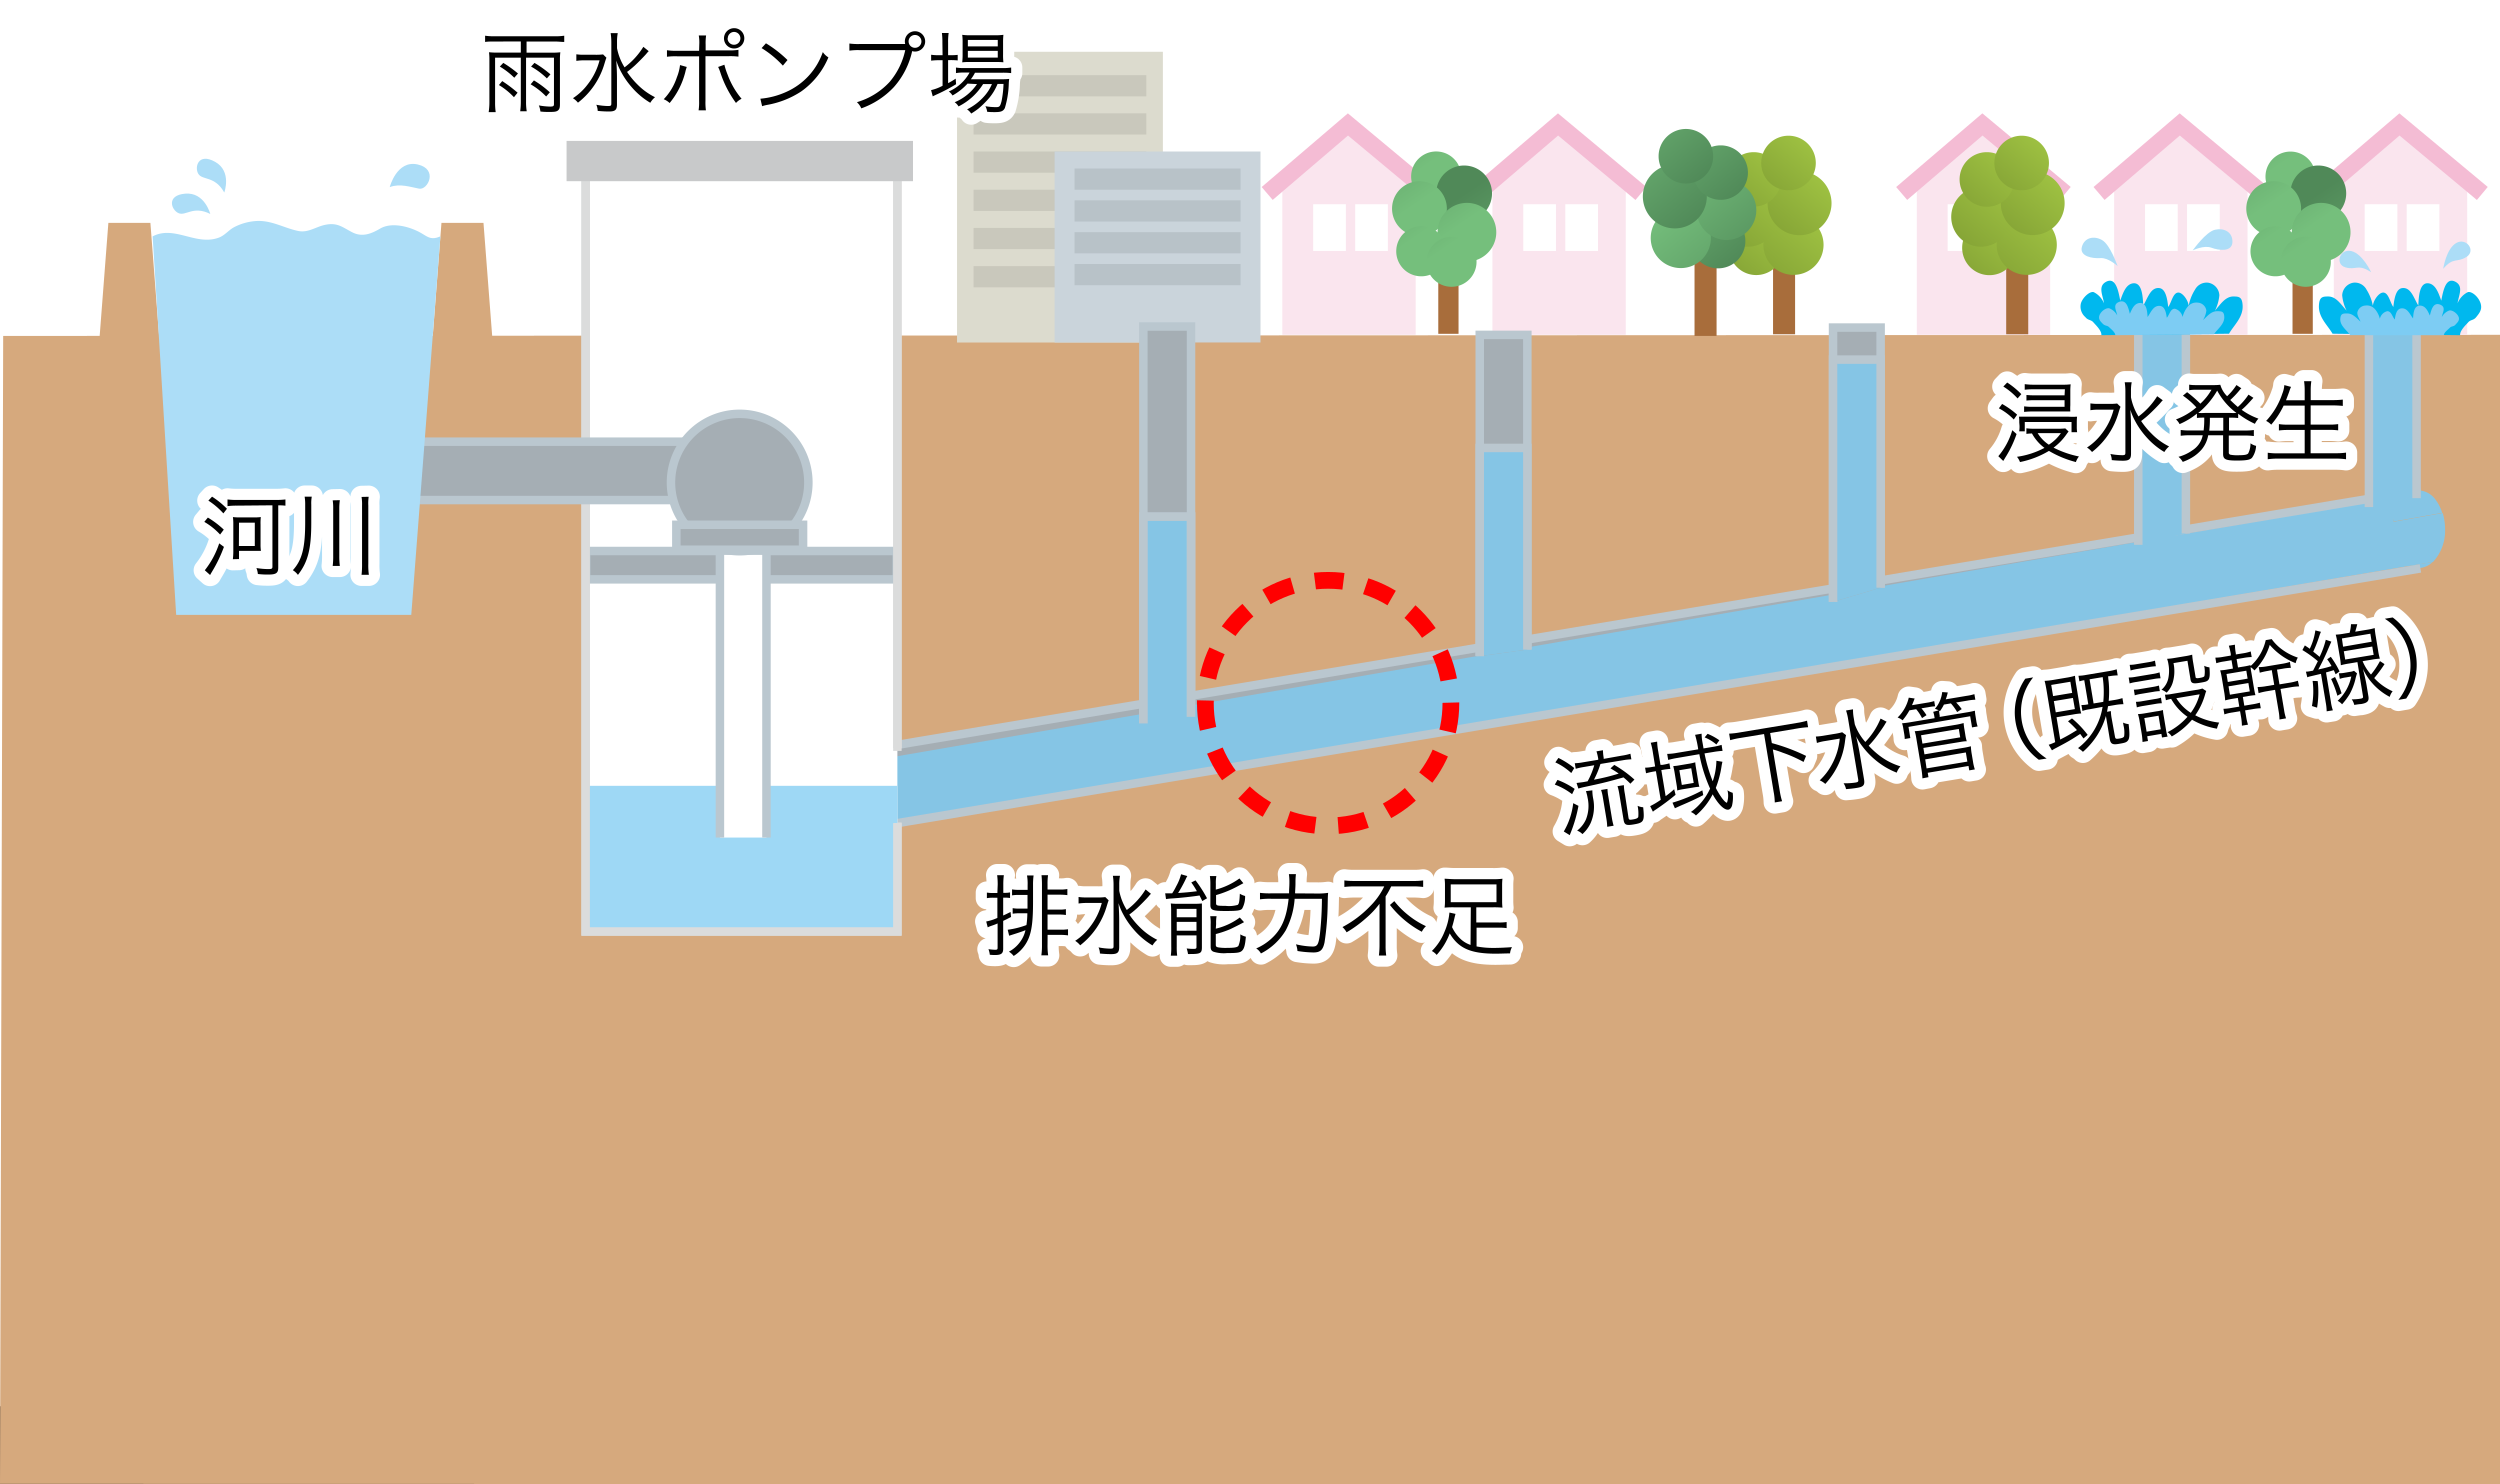 <svg xmlns="http://www.w3.org/2000/svg" xmlns:xlink="http://www.w3.org/1999/xlink" viewBox="0 0 448 266"><rect x="0" y="0" width="448" height="266" fill="#333333" stroke="none"/><defs><style>.cls-1,.cls-57,.cls-61{fill:#fff;}.cls-2{fill:#d6a97d;}.cls-19,.cls-3,.cls-58{fill:#a5aeb4;}.cls-4{fill:#a6bbc6;}.cls-5{fill:#d2ecfa;}.cls-18,.cls-20,.cls-6{fill:#85c5e5;}.cls-11,.cls-16,.cls-55,.cls-56,.cls-59,.cls-7,.cls-9{fill:none;}.cls-18,.cls-19,.cls-20,.cls-58,.cls-61,.cls-7{stroke:#bac7cf;}.cls-18,.cls-19,.cls-7,.cls-9{stroke-width:1.52px;}.cls-8{fill:#9ed8f5;}.cls-9{stroke:#e6ebee;}.cls-10{fill:#fae5ee;}.cls-11{stroke:#f4bcd4;stroke-width:3.04px;}.cls-12{fill:#dcdbce;}.cls-13{fill:#c9c8bc;}.cls-14{fill:#cad4db;}.cls-15{fill:#b8c2c8;}.cls-17{fill:#95a8b2;}.cls-20{stroke-width:1.56px;}.cls-21{fill:#a86d3b;}.cls-22{fill:url(#linear-gradient);}.cls-23{fill:url(#linear-gradient-2);}.cls-24{fill:url(#linear-gradient-3);}.cls-25{fill:url(#linear-gradient-4);}.cls-26{fill:url(#linear-gradient-5);}.cls-27{fill:url(#linear-gradient-6);}.cls-28{fill:url(#linear-gradient-7);}.cls-29{fill:url(#linear-gradient-8);}.cls-30{fill:url(#linear-gradient-9);}.cls-31{fill:url(#linear-gradient-10);}.cls-32{fill:url(#linear-gradient-11);}.cls-33{fill:url(#linear-gradient-12);}.cls-34{fill:url(#linear-gradient-13);}.cls-35{fill:url(#linear-gradient-14);}.cls-36{fill:url(#linear-gradient-15);}.cls-37{fill:url(#linear-gradient-16);}.cls-38{fill:url(#linear-gradient-17);}.cls-39{fill:url(#linear-gradient-18);}.cls-40{fill:url(#linear-gradient-19);}.cls-41{fill:url(#linear-gradient-20);}.cls-42{fill:url(#linear-gradient-21);}.cls-43{fill:url(#linear-gradient-22);}.cls-44{fill:url(#linear-gradient-23);}.cls-45{fill:url(#linear-gradient-24);}.cls-46{fill:url(#linear-gradient-25);}.cls-47{fill:url(#linear-gradient-26);}.cls-48{fill:url(#linear-gradient-27);}.cls-49{fill:url(#linear-gradient-28);}.cls-50{fill:url(#linear-gradient-29);}.cls-51{fill:url(#linear-gradient-30);}.cls-52{fill:#00b8ee;}.cls-53{fill:#7dccf3;}.cls-54{fill:#acddf7;}.cls-55{stroke:#fff;stroke-linejoin:round;stroke-width:4px;}.cls-56{stroke:red;stroke-width:3px;stroke-dasharray:5.12 4.09;}.cls-57,.cls-59{stroke:#dbdcdc;}.cls-57,.cls-58,.cls-59,.cls-61{stroke-width:1.52px;}.cls-60{fill:#c8c9ca;}</style><linearGradient id="linear-gradient" x1="-5043.36" y1="3541.46" x2="-5036.26" y2="3549.92" gradientTransform="matrix(-2.2, 0, 0, 2.2, -10792.19, -7770.32)" gradientUnits="userSpaceOnUse"><stop offset="0" stop-color="#a9ce47"/><stop offset="0.99" stop-color="#77932f"/></linearGradient><linearGradient id="linear-gradient-2" x1="-4721.22" y1="4101.35" x2="-4714.48" y2="4109.38" gradientTransform="matrix(-2.75, 0, 0, 2.75, -12637.24, -11230.23)" xlink:href="#linear-gradient"/><linearGradient id="linear-gradient-3" x1="-4901.73" y1="3784.65" x2="-4894.63" y2="3793.11" gradientTransform="matrix(-2.41, 0, 0, 2.41, -11490.74, -9091.19)" xlink:href="#linear-gradient"/><linearGradient id="linear-gradient-4" x1="-5045.34" y1="3542.22" x2="-5037.69" y2="3551.33" gradientTransform="matrix(-2.2, 0, 0, 2.2, -10788.19, -7780.73)" xlink:href="#linear-gradient"/><linearGradient id="linear-gradient-5" x1="-5041.79" y1="3540.88" x2="-5034.69" y2="3549.35" gradientTransform="matrix(-2.2, 0, 0, 2.2, -10789.18, -7781.33)" xlink:href="#linear-gradient"/><linearGradient id="linear-gradient-6" x1="-5044.26" y1="3539.1" x2="-5037.16" y2="3547.56" gradientTransform="matrix(-2.2, 0, 0, 2.2, -10788.39, -7780.33)" xlink:href="#linear-gradient"/><linearGradient id="linear-gradient-7" x1="-5049.84" y1="3541.46" x2="-5042.74" y2="3549.92" gradientTransform="matrix(-2.2, 0, 0, 2.2, -10764.69, -7770.32)" xlink:href="#linear-gradient"/><linearGradient id="linear-gradient-8" x1="-4726.42" y1="4101.35" x2="-4719.68" y2="4109.38" gradientTransform="matrix(-2.75, 0, 0, 2.75, -12609.74, -11230.23)" xlink:href="#linear-gradient"/><linearGradient id="linear-gradient-9" x1="-4907.66" y1="3784.65" x2="-4900.56" y2="3793.11" gradientTransform="matrix(-2.41, 0, 0, 2.41, -11463.24, -9091.19)" xlink:href="#linear-gradient"/><linearGradient id="linear-gradient-10" x1="-5051.82" y1="3542.22" x2="-5044.17" y2="3551.33" gradientTransform="matrix(-2.2, 0, 0, 2.2, -10760.69, -7780.73)" xlink:href="#linear-gradient"/><linearGradient id="linear-gradient-11" x1="-5048.27" y1="3540.88" x2="-5041.17" y2="3549.35" gradientTransform="matrix(-2.2, 0, 0, 2.2, -10761.68, -7781.33)" xlink:href="#linear-gradient"/><linearGradient id="linear-gradient-12" x1="-5050.74" y1="3539.1" x2="-5043.64" y2="3547.56" gradientTransform="matrix(-2.2, 0, 0, 2.2, -10760.89, -7780.33)" xlink:href="#linear-gradient"/><linearGradient id="linear-gradient-13" x1="-4860.87" y1="9575.19" x2="-4853.77" y2="9583.65" gradientTransform="matrix(-2.01, -0.2, 0.2, -2.01, -11479.67, 18337.51)" gradientUnits="userSpaceOnUse"><stop offset="0" stop-color="#75bf7c"/><stop offset="0.99" stop-color="#508958"/></linearGradient><linearGradient id="linear-gradient-14" x1="-4575.54" y1="8943.12" x2="-4568.81" y2="8951.15" gradientTransform="translate(-13486.74 21332.49) rotate(-174.22) scale(2.52)" xlink:href="#linear-gradient-13"/><linearGradient id="linear-gradient-15" x1="-4735.45" y1="9303.05" x2="-4728.34" y2="9311.51" gradientTransform="matrix(-2.2, -0.22, 0.22, -2.2, -12241.4, 19482.26)" xlink:href="#linear-gradient-13"/><linearGradient id="linear-gradient-16" x1="-4862.74" y1="9575.61" x2="-4855.1" y2="9584.72" gradientTransform="matrix(-2.01, -0.2, 0.2, -2.01, -11477.52, 18348.68)" xlink:href="#linear-gradient-13"/><linearGradient id="linear-gradient-17" x1="-4859.15" y1="9574.22" x2="-4852.05" y2="9582.68" gradientTransform="matrix(-2.01, -0.2, 0.2, -2.01, -11478.68, 18349.31)" xlink:href="#linear-gradient-13"/><linearGradient id="linear-gradient-18" x1="-4861.6" y1="9572.67" x2="-4854.5" y2="9581.13" gradientTransform="matrix(-2.01, -0.2, 0.2, -2.01, -11477.86, 18347.55)" xlink:href="#linear-gradient-13"/><linearGradient id="linear-gradient-19" x1="-4886.59" y1="9577.79" x2="-4879.49" y2="9586.25" gradientTransform="matrix(-2.01, -0.2, 0.2, -2.01, -11378.92, 18337.51)" xlink:href="#linear-gradient-13"/><linearGradient id="linear-gradient-20" x1="-4596.18" y1="8945.21" x2="-4589.44" y2="8953.24" gradientTransform="translate(-13385.99 21332.49) rotate(-174.22) scale(2.52)" xlink:href="#linear-gradient-13"/><linearGradient id="linear-gradient-21" x1="-4758.96" y1="9305.43" x2="-4751.86" y2="9313.89" gradientTransform="matrix(-2.2, -0.22, 0.22, -2.2, -12140.65, 19482.26)" xlink:href="#linear-gradient-13"/><linearGradient id="linear-gradient-22" x1="-4888.46" y1="9578.21" x2="-4880.81" y2="9587.32" gradientTransform="matrix(-2.01, -0.2, 0.2, -2.01, -11376.77, 18348.68)" xlink:href="#linear-gradient-13"/><linearGradient id="linear-gradient-23" x1="-4884.87" y1="9576.82" x2="-4877.77" y2="9585.29" gradientTransform="matrix(-2.01, -0.2, 0.2, -2.01, -11377.93, 18349.31)" xlink:href="#linear-gradient-13"/><linearGradient id="linear-gradient-24" x1="-4887.31" y1="9575.27" x2="-4880.21" y2="9583.73" gradientTransform="matrix(-2.01, -0.2, 0.2, -2.01, -11377.11, 18347.55)" xlink:href="#linear-gradient-13"/><linearGradient id="linear-gradient-25" x1="-1773.13" y1="3541.27" x2="-1766.04" y2="3549.73" gradientTransform="translate(4207.54 -7771.12) scale(2.2)" xlink:href="#linear-gradient-13"/><linearGradient id="linear-gradient-26" x1="-2097.06" y1="4101.2" x2="-2090.32" y2="4109.23" gradientTransform="translate(6052.59 -11231.03) scale(2.75)" xlink:href="#linear-gradient-13"/><linearGradient id="linear-gradient-27" x1="-1910.92" y1="3784.48" x2="-1903.82" y2="3792.94" gradientTransform="translate(4906.09 -9091.99) scale(2.41)" xlink:href="#linear-gradient-13"/><linearGradient id="linear-gradient-28" x1="-1775.11" y1="3542.03" x2="-1767.46" y2="3551.15" gradientTransform="translate(4203.54 -7781.53) scale(2.2)" xlink:href="#linear-gradient-13"/><linearGradient id="linear-gradient-29" x1="-1771.56" y1="3540.7" x2="-1764.46" y2="3549.16" gradientTransform="translate(4204.54 -7782.13) scale(2.2)" xlink:href="#linear-gradient-13"/><linearGradient id="linear-gradient-30" x1="-1774.03" y1="3538.91" x2="-1766.93" y2="3547.37" gradientTransform="translate(4203.74 -7781.13) scale(2.2)" xlink:href="#linear-gradient-13"/></defs><g id="text"><rect class="cls-1" width="448" height="252"/><polygon class="cls-2" points="448 266 0 265.91 0.57 60.2 448 60 448 266"/><polygon class="cls-2" points="90.72 92.98 86.64 39.94 79.11 39.94 75.03 92.98 90.72 92.98"/><path class="cls-3" d="M432.41,88.06,154.27,134.57l-2,.87-1.46,2.5-.52,2.64,0,.72,279.3-50.47A5.1,5.1,0,0,1,432.41,88.06Z"/><path class="cls-4" d="M150.21,141.34a1.69,1.69,0,0,0,0,.23h.19v-.27Z"/><polygon class="cls-5" points="150.38 141.3 150.39 141.57 154.42 141.57 158.74 141.76 158.74 139.79 150.38 141.3"/><path class="cls-6" d="M428.93,93.47c.12-1,.38-1.86.75-4.41L158.74,135.87v5.89H159L157.49,148,432,101.37l4-.67a8.22,8.22,0,0,0,2.16-5.88,9.89,9.89,0,0,0-.43-2.89l-8.73,1.56"/><path class="cls-6" d="M436.49,89.6l-7.34.09c-.36.77-.1,2.81-.22,3.78l8.71-1.56A7.46,7.46,0,0,0,436.49,89.6Z"/><line class="cls-7" x1="154.27" y1="134.57" x2="433.74" y2="87.84"/><path class="cls-8" d="M159.23,141.57h-9v0c0,3.84,1.89,7,4.22,7l-.27.07.29-.05,3.81-2Z"/><path class="cls-9" d="M154.42,148.55c-2.33,0-4.22-3.12-4.22-7s1.89-7,4.22-7"/><path class="cls-9" d="M159.3,141.64c0,3.85-2.07,7-4.62,7s-4.63-3.11-4.63-7,2.07-7,4.63-7S159.3,137.8,159.3,141.64Z"/><polygon class="cls-10" points="442.12 60 418.22 60 418.22 33.99 430.01 22.93 442.12 33.99 442.12 60"/><polyline class="cls-11" points="415.51 34.67 429.98 22.3 444.83 34.67"/><rect class="cls-1" x="423.75" y="36.6" width="13.39" height="8.37"/><rect class="cls-10" x="429.61" y="35.59" width="1.67" height="18.33"/><polygon class="cls-10" points="402.76 60 378.85 60 378.85 33.99 390.65 22.93 402.76 33.99 402.76 60"/><polyline class="cls-11" points="376.15 34.67 390.61 22.3 405.46 34.67"/><rect class="cls-1" x="384.39" y="36.6" width="13.39" height="8.37"/><rect class="cls-10" x="390.25" y="35.59" width="1.67" height="18.33"/><polygon class="cls-10" points="367.39 60 343.49 60 343.49 33.99 355.29 22.93 367.39 33.99 367.39 60"/><polyline class="cls-11" points="340.78 34.67 355.25 22.3 370.1 34.67"/><rect class="cls-1" x="349.02" y="36.6" width="13.39" height="8.37"/><rect class="cls-10" x="354.88" y="35.59" width="1.67" height="18.33"/><polygon class="cls-10" points="253.69 60 229.79 60 229.79 33.99 241.59 22.93 253.69 33.99 253.69 60"/><polyline class="cls-11" points="227.08 34.67 241.55 22.3 256.4 34.67"/><rect class="cls-1" x="235.32" y="36.6" width="13.39" height="8.37"/><rect class="cls-10" x="241.18" y="35.59" width="1.67" height="18.33"/><polygon class="cls-10" points="291.34 60 267.44 60 267.44 33.99 279.23 22.93 291.34 33.99 291.34 60"/><polyline class="cls-11" points="264.73 34.67 279.2 22.3 294.05 34.67"/><rect class="cls-1" x="272.97" y="36.6" width="13.39" height="8.37"/><rect class="cls-10" x="278.83" y="35.59" width="1.67" height="18.33"/><rect class="cls-12" x="171.5" y="9.28" width="36.89" height="52.1"/><rect class="cls-13" x="174.46" y="13.47" width="30.96" height="3.8"/><rect class="cls-13" x="174.46" y="20.31" width="30.96" height="3.8"/><rect class="cls-13" x="174.46" y="27.15" width="30.96" height="3.8"/><rect class="cls-13" x="174.46" y="34" width="30.96" height="3.8"/><rect class="cls-13" x="174.46" y="40.84" width="30.96" height="3.8"/><rect class="cls-13" x="174.46" y="47.69" width="30.96" height="3.8"/><rect class="cls-14" x="188.99" y="27.15" width="36.89" height="34.22"/><rect class="cls-15" x="192.56" y="30.2" width="29.75" height="3.8"/><rect class="cls-15" x="192.56" y="35.9" width="29.75" height="3.8"/><rect class="cls-15" x="192.56" y="41.6" width="29.75" height="3.8"/><rect class="cls-15" x="192.56" y="47.31" width="29.75" height="3.8"/><polygon class="cls-2" points="31.03 92.98 26.95 39.94 19.42 39.94 15.34 92.98 31.03 92.98"/><path class="cls-16" d="M433.46,87.87a3.14,3.14,0,0,0-1,.19l1.11-.18Z"/><path class="cls-17" d="M428.92,93.49v0"/><path class="cls-6" d="M429.68,90.83l6.81-1.23a3.92,3.92,0,0,0-3-1.72l-1.11.18A5.1,5.1,0,0,0,429.68,90.83Z"/><path class="cls-6" d="M433.46,101.79a3.6,3.6,0,0,0,2.46-1.09l-4,.67A3.27,3.27,0,0,0,433.46,101.79Z"/><polyline class="cls-18" points="433.05 89.27 433.05 58.51 424.51 58.51 424.51 90.87"/><polyline class="cls-18" points="391.71 95.6 391.71 58.51 383.18 58.51 383.18 97.63"/><polyline class="cls-19" points="337.01 105.31 337.01 58.7 328.48 58.7 328.48 107.86"/><polyline class="cls-18" points="337.01 105.31 337.01 64.44 328.48 64.44 328.48 107.86"/><polyline class="cls-19" points="273.7 116.4 273.7 60.01 265.17 60.01 265.17 117.58"/><polyline class="cls-18" points="273.7 116.4 273.7 80.27 265.17 80.27 265.17 117.58"/><polyline class="cls-19" points="213.43 126.5 213.43 58.51 204.89 58.51 204.89 127.61"/><polyline class="cls-20" points="213.43 128.46 213.43 92.57 204.89 92.57 204.89 129.64"/><rect class="cls-21" x="317.73" y="44.09" width="3.95" height="15.81"/><path class="cls-22" d="M309.84,44.41a4.88,4.88,0,1,0,4.88-4.88A4.88,4.88,0,0,0,309.84,44.41Z"/><path class="cls-23" d="M316,43.87a5.39,5.39,0,1,0,5.39-5.39A5.39,5.39,0,0,0,316,43.87Z"/><path class="cls-24" d="M307.88,38.87a5.34,5.34,0,1,0,5.34-5.34A5.34,5.34,0,0,0,307.88,38.87Z"/><path class="cls-25" d="M316.75,36.41a5.73,5.73,0,1,0,5.73-5.72A5.74,5.74,0,0,0,316.75,36.41Z"/><path class="cls-26" d="M309.38,32.15a4.88,4.88,0,1,0,4.88-4.88A4.87,4.87,0,0,0,309.38,32.15Z"/><path class="cls-27" d="M315.61,29.21a4.89,4.89,0,1,0,4.89-4.89A4.89,4.89,0,0,0,315.61,29.21Z"/><rect class="cls-21" x="359.51" y="44.09" width="3.95" height="15.81"/><path class="cls-28" d="M351.62,44.41a4.89,4.89,0,1,0,4.88-4.88A4.88,4.88,0,0,0,351.62,44.41Z"/><path class="cls-29" d="M357.8,43.87a5.39,5.39,0,1,0,5.4-5.39A5.39,5.39,0,0,0,357.8,43.87Z"/><path class="cls-30" d="M349.66,38.87A5.34,5.34,0,1,0,355,33.53,5.34,5.34,0,0,0,349.66,38.87Z"/><path class="cls-31" d="M358.54,36.41a5.72,5.72,0,1,0,5.72-5.72A5.73,5.73,0,0,0,358.54,36.41Z"/><path class="cls-32" d="M351.16,32.15A4.89,4.89,0,1,0,356,27.27,4.87,4.87,0,0,0,351.16,32.15Z"/><path class="cls-33" d="M357.39,29.21a4.89,4.89,0,1,0,4.89-4.89A4.89,4.89,0,0,0,357.39,29.21Z"/><rect class="cls-21" x="257.74" y="45.3" width="3.63" height="14.52"/><path class="cls-34" d="M252.9,31.18a4.49,4.49,0,1,1,4,4.92A4.48,4.48,0,0,1,252.9,31.18Z"/><path class="cls-35" d="M257.39,34.2a5,5,0,1,1,4.42,5.43A4.94,4.94,0,0,1,257.39,34.2Z"/><path class="cls-36" d="M249.48,36.9a4.91,4.91,0,1,1,4.39,5.37A4.91,4.91,0,0,1,249.48,36.9Z"/><path class="cls-37" d="M257.64,41.08a5.26,5.26,0,1,1,4.71,5.77A5.27,5.27,0,0,1,257.64,41.08Z"/><path class="cls-38" d="M250.23,44.58a4.49,4.49,0,1,1,4,4.91A4.48,4.48,0,0,1,250.23,44.58Z"/><path class="cls-39" d="M255.66,46.45a4.48,4.48,0,1,1,4,4.92A4.47,4.47,0,0,1,255.66,46.45Z"/><rect class="cls-21" x="410.82" y="45.3" width="3.63" height="14.52"/><path class="cls-40" d="M406,31.18a4.48,4.48,0,1,1,4,4.92A4.48,4.48,0,0,1,406,31.18Z"/><path class="cls-41" d="M410.46,34.2a5,5,0,1,1,4.43,5.43A5,5,0,0,1,410.46,34.2Z"/><path class="cls-42" d="M402.56,36.9A4.91,4.91,0,1,1,407,42.27,4.9,4.9,0,0,1,402.56,36.9Z"/><path class="cls-43" d="M410.72,41.08a5.26,5.26,0,1,1,4.7,5.77A5.25,5.25,0,0,1,410.72,41.08Z"/><path class="cls-44" d="M403.31,44.58a4.48,4.48,0,1,1,4,4.91A4.47,4.47,0,0,1,403.31,44.58Z"/><path class="cls-45" d="M408.73,46.45a4.49,4.49,0,1,1,4,4.92A4.48,4.48,0,0,1,408.73,46.45Z"/><rect class="cls-21" x="303.66" y="44.39" width="3.95" height="15.81"/><path class="cls-46" d="M312.77,43.19a4.89,4.89,0,1,1-4.88-4.88A4.88,4.88,0,0,1,312.77,43.19Z"/><path class="cls-47" d="M306.59,42.65a5.39,5.39,0,1,1-5.39-5.39A5.39,5.39,0,0,1,306.59,42.65Z"/><path class="cls-48" d="M314.73,37.66a5.34,5.34,0,1,1-5.34-5.34A5.34,5.34,0,0,1,314.73,37.66Z"/><path class="cls-49" d="M305.86,35.2a5.73,5.73,0,1,1-5.73-5.73A5.73,5.73,0,0,1,305.86,35.2Z"/><path class="cls-50" d="M313.23,30.93a4.88,4.88,0,1,1-4.88-4.88A4.88,4.88,0,0,1,313.23,30.93Z"/><path class="cls-51" d="M307,28a4.89,4.89,0,1,1-4.89-4.89A4.89,4.89,0,0,1,307,28Z"/><path class="cls-16" d="M352.3,108.43l-.36-.27.36.27h0c-.33-4.51-2.95-5.49-3.47-5.64L318.61,108a6.85,6.85,0,0,1,1.77,2.18,8.75,8.75,0,0,1,1,3.54h0C322.83,113.42,350.67,108.71,352.3,108.43Z"/><path class="cls-52" d="M376.57,60.07c.06-.83-1-1.8-1.44-2.31s-.95-.31-1.44-.94a2.49,2.49,0,0,1-.79-2.47c.33-1.05,1.57-2.19,2.29-2a3.79,3.79,0,0,1,1.84,2c-.17-1.38-1.13-3,.34-3.83,1.8-1,2.25,1.7,2.58,3.35.52-1.46,1.05-3,2.39-3.11,1.53-.08,1.65,2.4,1.73,4,.81-1.36,1.32-3.28,2.84-3.14,1.2.1,1.48,2,1.63,3.39.6-.77.85-2.66,1.89-2.58.76.07,1.7,1.42,1.78,2.37a8.19,8.19,0,0,1,1.14-2.9,2.36,2.36,0,0,1,2.36-1.24,2.4,2.4,0,0,1,2,2.26,7.79,7.79,0,0,1-.79,2.75c1-1.16,1.87-2.53,3.28-2.54,1,0,1.62.05,1.68,1.67.08,2.1-1.6,3.51-2.44,5"/><path class="cls-53" d="M379.06,60.07c0-.52-.8-1.13-1.12-1.45s-.72-.19-1.11-.59-.88-.83-.6-1.55,1.2-1.37,1.76-1.23a2.72,2.72,0,0,1,1.42,1.28c-.14-.86-.87-1.9.26-2.4,1.39-.61,1.74,1.07,2,2.1.4-.91.81-1.9,1.84-1.94,1.18,0,1.27,1.5,1.34,2.52.61-.86,1-2.06,2.18-2,.93.07,1.14,1.25,1.26,2.13.46-.48.65-1.67,1.46-1.61a1.92,1.92,0,0,1,1.37,1.48A4.67,4.67,0,0,1,392,55a2,2,0,0,1,1.82-.77,1.66,1.66,0,0,1,1.56,1.41,4.09,4.09,0,0,1-.61,1.72c.81-.72,1.44-1.58,2.53-1.59.78,0,1.25,0,1.29,1,.07,1.31-1.23,2.2-1.87,3.14"/><path class="cls-52" d="M440.85,60.07c-.06-.83,1-1.8,1.45-2.31s.94-.31,1.44-.94,1.14-1.33.78-2.47-1.56-2.19-2.28-2a3.79,3.79,0,0,0-1.84,2c.17-1.38,1.12-3-.34-3.83-1.81-1-2.25,1.7-2.59,3.35-.51-1.46-1.05-3-2.38-3.11-1.53-.08-1.65,2.4-1.73,4-.81-1.36-1.32-3.28-2.84-3.14-1.2.1-1.48,2-1.63,3.39-.6-.77-.85-2.66-1.89-2.58-.76.07-1.7,1.42-1.78,2.37a8.38,8.38,0,0,0-1.14-2.9,2.36,2.36,0,0,0-2.36-1.24,2.4,2.4,0,0,0-2,2.26,7.79,7.79,0,0,0,.79,2.75c-1.05-1.16-1.87-2.53-3.29-2.54-1,0-1.61.05-1.67,1.67-.08,2.1,1.59,3.51,2.44,5"/><path class="cls-53" d="M437.94,60.07c0-.48.75-1,1.06-1.33s.69-.18,1-.54.84-.77.58-1.42-1.14-1.26-1.67-1.14a2.49,2.49,0,0,0-1.34,1.18c.12-.79.82-1.75-.25-2.21-1.32-.56-1.65,1-1.89,1.94-.38-.84-.77-1.75-1.74-1.79-1.12,0-1.21,1.38-1.27,2.31-.59-.78-1-1.89-2.07-1.81-.88.06-1.09,1.14-1.2,2-.44-.45-.62-1.54-1.38-1.49a1.8,1.8,0,0,0-1.3,1.36,4.1,4.1,0,0,0-.83-1.67,1.89,1.89,0,0,0-1.73-.71,1.56,1.56,0,0,0-1.48,1.3c0,.59.37,1.07.58,1.58-.77-.66-1.37-1.45-2.4-1.46-.74,0-1.18,0-1.23,1-.06,1.21,1.17,2,1.78,2.89"/><path class="cls-54" d="M392.92,44.88s2-1,3.36-.49,3.71.79,3.77-1-1.49-2.6-3.12-2.22S393.08,44.69,392.92,44.88Z"/><path class="cls-54" d="M379.48,47.69s-1.65-1.55-3.08-1.44-3.78-.31-3.33-2,2.17-2.06,3.62-1.23S379.38,47.47,379.48,47.69Z"/><path class="cls-54" d="M424.91,48.78s-1.52-3.31-3.56-3.79-3,2.35-1.05,2.92S422.51,47.19,424.91,48.78Z"/><path class="cls-54" d="M437.82,48.17s.53-3.6,2.35-4.63,3.57,1.4,1.83,2.5S439.67,46,437.82,48.17Z"/><path d="M88.61,7.44c-.69,0-1.2,0-1.68.08V6.4a10.77,10.77,0,0,0,1.68.1H99.43a10.77,10.77,0,0,0,1.68-.1V7.52c-.5,0-1-.08-1.68-.08H94.36v2H98.9a12.86,12.86,0,0,0,1.51-.07,10.48,10.48,0,0,0-.07,1.33v8c0,.59-.09.88-.35,1.09s-.59.27-1.47.27c-.52,0-1.07,0-1.68-.08a3.78,3.78,0,0,0-.28-1.09,12.6,12.6,0,0,0,2,.21c.58,0,.71-.08.71-.45V10.34h-5v7.84a10.13,10.13,0,0,0,.12,1.76H93.22a12.41,12.41,0,0,0,.11-1.76V10.34H88.72v8a11.42,11.42,0,0,0,.11,1.76H87.57a12,12,0,0,0,.13-1.76V10.71a11.14,11.14,0,0,0-.07-1.35,13.16,13.16,0,0,0,1.52.07h4.18v-2ZM90,14.53a24.16,24.16,0,0,1,2.75,2.08l-.65.81a12.63,12.63,0,0,0-2.69-2.18Zm.19-3.26a20.37,20.37,0,0,1,2.63,1.9l-.66.76a13.5,13.5,0,0,0-2.59-2Zm5.49,3.14a17.46,17.46,0,0,1,2.85,2.13l-.66.75a12.65,12.65,0,0,0-2.78-2.18Zm.1-3.14a20,20,0,0,1,2.86,2.05l-.64.73a13.27,13.27,0,0,0-2.83-2.12Z"/><path d="M108.67,10.34c-.12.32-.14.38-.33,1a13.71,13.71,0,0,1-4.77,7.06,3.66,3.66,0,0,0-.9-.8,10.45,10.45,0,0,0,2.66-2.5,11.72,11.72,0,0,0,2.11-4.29H104.8a9.62,9.62,0,0,0-1.52.1V9.73a8.89,8.89,0,0,0,1.55.08h1.72a10.16,10.16,0,0,0,1.52-.06Zm7.58-1.17a4.8,4.8,0,0,0-.45.5c-.39.45-1.47,1.55-2.07,2.1a16.75,16.75,0,0,1-1.36,1.12,14.5,14.5,0,0,0,1.89,2.28,11.71,11.71,0,0,0,3.12,2.25,3.86,3.86,0,0,0-.85,1,13.53,13.53,0,0,1-3.44-2.93,14.23,14.23,0,0,1-1.81-2.65,10.54,10.54,0,0,1-.84-2c.09,1.4.12,2.28.12,3.13v4.73c0,1-.32,1.28-1.45,1.28a19.46,19.46,0,0,1-2-.11,3.1,3.1,0,0,0-.25-1.1A11.64,11.64,0,0,0,109,19c.45,0,.55-.08.55-.46V7.56a10.55,10.55,0,0,0-.12-1.62h1.27a8.17,8.17,0,0,0-.13,1.6v1.1a10.06,10.06,0,0,0,1.35,3.43,13.32,13.32,0,0,0,3.37-3.68Z"/><path d="M123.07,12a2.09,2.09,0,0,0-.09.27l-.1.32-.08.35a14.12,14.12,0,0,1-2.8,5.52,3.65,3.65,0,0,0-1.06-.68,10.28,10.28,0,0,0,2.36-3.94,8.37,8.37,0,0,0,.56-2.18ZM125.31,8a7.36,7.36,0,0,0-.09-1.64h1.31a9.78,9.78,0,0,0-.08,1.67v1h4a10.41,10.41,0,0,0,1.88-.1v1.22a11.7,11.7,0,0,0-1.84-.08h-4.07v8a10.14,10.14,0,0,0,.08,1.7h-1.31a9.55,9.55,0,0,0,.09-1.68v-8h-3.92a11.7,11.7,0,0,0-1.84.08V9a10.22,10.22,0,0,0,1.86.1h3.9Zm4.5,3.6a12.28,12.28,0,0,0,.59,1.81,14.31,14.31,0,0,0,2.49,4.29,3.28,3.28,0,0,0-1,.75A19.25,19.25,0,0,1,129.09,13c-.14-.43-.29-.78-.4-1Zm3.57-4.74a1.82,1.82,0,1,1-1.81-1.81A1.81,1.81,0,0,1,133.38,6.9Zm-3,0a1.15,1.15,0,1,0,1.15-1.14A1.14,1.14,0,0,0,130.42,6.9Z"/><path d="M136.26,17.69a14.18,14.18,0,0,0,4.66-1.23,12.14,12.14,0,0,0,6.53-7.13,3.13,3.13,0,0,0,1,.95,14.09,14.09,0,0,1-4.88,6.11,16.2,16.2,0,0,1-6,2.39,7.1,7.1,0,0,0-1,.25Zm1-9.93a21.23,21.23,0,0,1,3.86,3l-.83,1a17.94,17.94,0,0,0-3.81-3.14Z"/><path d="M162.21,7.89a2,2,0,0,1-.06-.46A1.82,1.82,0,1,1,164,9.24a2,2,0,0,1-.56-.08.24.24,0,0,0,0,.09,14.31,14.31,0,0,1-3.27,6.37,14.74,14.74,0,0,1-5.83,3.8,3.2,3.2,0,0,0-.78-1.11,12.88,12.88,0,0,0,5.86-3.63,13,13,0,0,0,2.8-5.7H154a10.91,10.91,0,0,0-1.79.1V7.8a11.46,11.46,0,0,0,1.81.09h8.19Zm.61-.48A1.15,1.15,0,1,0,164,6.27,1.14,1.14,0,0,0,162.82,7.41Z"/><path d="M168.88,7.67a13.45,13.45,0,0,0-.09-1.76H170a10.75,10.75,0,0,0-.1,1.77V9.89h.39a9.39,9.39,0,0,0,1.33-.06v1a12.05,12.05,0,0,0-1.33-.06h-.39V14.9a11.77,11.77,0,0,0,1.36-.81l.07,1A31.09,31.09,0,0,1,168,16.86c-.26.11-.71.33-.85.41l-.3-1.12a8.22,8.22,0,0,0,2.06-.78V10.79h-.69a11.19,11.19,0,0,0-1.36.08V9.81a8.26,8.26,0,0,0,1.39.08h.66Zm4.5,7.31a10.38,10.38,0,0,1-2.69,2.13,2.69,2.69,0,0,0-.66-.72A7.69,7.69,0,0,0,173.75,13h-1a8.09,8.09,0,0,0-1.44.1v-1a8.16,8.16,0,0,0,1.47.1h6.84a9.31,9.31,0,0,0,1.58-.1v1a12.94,12.94,0,0,0-1.58-.07h-4.9a7.57,7.57,0,0,1-.74,1.17h5.3a12.27,12.27,0,0,0,1.57-.06,7.2,7.2,0,0,0-.08.94,16.5,16.5,0,0,1-.7,4.28c-.29.57-.69.73-1.78.73-.37,0-.9,0-1.39-.06a2.79,2.79,0,0,0-.32-1,10.73,10.73,0,0,0,1.9.17c.64,0,.75-.12,1-1.08a18.66,18.66,0,0,0,.35-3.08h-1.07a9.25,9.25,0,0,1-1.42,2.42,16.66,16.66,0,0,1-2,2,13.16,13.16,0,0,1-1.3.89,2.77,2.77,0,0,0-.74-.75,10.11,10.11,0,0,0,3.14-2.43,7.6,7.6,0,0,0,1.31-2.1h-1.58a10.94,10.94,0,0,1-4.4,4,2.41,2.41,0,0,0-.69-.75,9,9,0,0,0,4-3.25Zm.51-3.87a11.17,11.17,0,0,0-1.46.06,11.72,11.72,0,0,0,.07-1.44V7.65a10.39,10.39,0,0,0-.07-1.41,9.73,9.73,0,0,0,1.54.08h4.18a10.81,10.81,0,0,0,1.66-.08,13.81,13.81,0,0,0-.06,1.49v2a11,11,0,0,0,.06,1.43,14.41,14.41,0,0,0-1.47-.05Zm-.45-2.79h5.36V7.16h-5.36Zm0,2h5.36V9.11h-5.36Z"/><path class="cls-55" d="M88.61,7.44c-.69,0-1.2,0-1.68.08V6.4a10.77,10.77,0,0,0,1.68.1H99.43a10.77,10.77,0,0,0,1.68-.1V7.52c-.5,0-1-.08-1.68-.08H94.36v2H98.9a12.86,12.86,0,0,0,1.51-.07,10.48,10.48,0,0,0-.07,1.33v8c0,.59-.09.88-.35,1.09s-.59.27-1.47.27c-.52,0-1.07,0-1.68-.08a3.78,3.78,0,0,0-.28-1.09,12.6,12.6,0,0,0,2,.21c.58,0,.71-.08.71-.45V10.34h-5v7.84a10.13,10.13,0,0,0,.12,1.76H93.22a12.41,12.41,0,0,0,.11-1.76V10.34H88.72v8a11.42,11.42,0,0,0,.11,1.76H87.57a12,12,0,0,0,.13-1.76V10.71a11.14,11.14,0,0,0-.07-1.35,13.16,13.16,0,0,0,1.52.07h4.18v-2ZM90,14.53a24.16,24.16,0,0,1,2.75,2.08l-.65.81a12.63,12.63,0,0,0-2.69-2.18Zm.19-3.26a20.37,20.37,0,0,1,2.63,1.9l-.66.76a13.5,13.5,0,0,0-2.59-2Zm5.49,3.14a17.46,17.46,0,0,1,2.85,2.13l-.66.75a12.65,12.65,0,0,0-2.78-2.18Zm.1-3.14a20,20,0,0,1,2.86,2.05l-.64.73a13.27,13.27,0,0,0-2.83-2.12Z"/><path class="cls-55" d="M108.67,10.34c-.12.32-.14.38-.33,1a13.71,13.71,0,0,1-4.77,7.06,3.66,3.66,0,0,0-.9-.8,10.45,10.45,0,0,0,2.66-2.5,11.72,11.72,0,0,0,2.11-4.29H104.8a9.62,9.62,0,0,0-1.52.1V9.73a8.89,8.89,0,0,0,1.55.08h1.72a10.16,10.16,0,0,0,1.52-.06Zm7.58-1.17a4.8,4.8,0,0,0-.45.5c-.39.45-1.47,1.55-2.07,2.1a16.75,16.75,0,0,1-1.36,1.12,14.5,14.5,0,0,0,1.89,2.28,11.71,11.71,0,0,0,3.12,2.25,3.86,3.86,0,0,0-.85,1,13.53,13.53,0,0,1-3.44-2.93,14.23,14.23,0,0,1-1.81-2.65,10.54,10.54,0,0,1-.84-2c.09,1.4.12,2.28.12,3.13v4.73c0,1-.32,1.28-1.45,1.28a19.46,19.46,0,0,1-2-.11,3.1,3.1,0,0,0-.25-1.1A11.64,11.64,0,0,0,109,19c.45,0,.55-.08.55-.46V7.56a10.55,10.55,0,0,0-.12-1.62h1.27a8.17,8.17,0,0,0-.13,1.6v1.1a10.06,10.06,0,0,0,1.35,3.43,13.32,13.32,0,0,0,3.37-3.68Z"/><path class="cls-55" d="M123.07,12a2.09,2.09,0,0,0-.09.27l-.1.32-.08.35a14.12,14.12,0,0,1-2.8,5.52,3.65,3.65,0,0,0-1.06-.68,10.28,10.28,0,0,0,2.36-3.94,8.37,8.37,0,0,0,.56-2.18ZM125.31,8a7.36,7.36,0,0,0-.09-1.64h1.31a9.78,9.78,0,0,0-.08,1.67v1h4a10.41,10.41,0,0,0,1.88-.1v1.22a11.7,11.7,0,0,0-1.84-.08h-4.07v8a10.14,10.14,0,0,0,.08,1.7h-1.31a9.55,9.55,0,0,0,.09-1.68v-8h-3.92a11.7,11.7,0,0,0-1.84.08V9a10.22,10.22,0,0,0,1.86.1h3.9Zm4.5,3.6a12.28,12.28,0,0,0,.59,1.81,14.31,14.31,0,0,0,2.49,4.29,3.28,3.28,0,0,0-1,.75A19.25,19.25,0,0,1,129.09,13c-.14-.43-.29-.78-.4-1Zm3.57-4.74a1.82,1.82,0,1,1-1.81-1.81A1.81,1.81,0,0,1,133.38,6.9Zm-3,0a1.15,1.15,0,1,0,1.15-1.14A1.14,1.14,0,0,0,130.42,6.9Z"/><path class="cls-55" d="M136.26,17.69a14.18,14.18,0,0,0,4.66-1.23,12.14,12.14,0,0,0,6.53-7.13,3.13,3.13,0,0,0,1,.95,14.09,14.09,0,0,1-4.88,6.11,16.2,16.2,0,0,1-6,2.39,7.1,7.1,0,0,0-1,.25Zm1-9.93a21.23,21.23,0,0,1,3.86,3l-.83,1a17.94,17.94,0,0,0-3.81-3.14Z"/><path class="cls-55" d="M162.21,7.89a2,2,0,0,1-.06-.46A1.82,1.82,0,1,1,164,9.24a2,2,0,0,1-.56-.08.24.24,0,0,0,0,.09,14.31,14.31,0,0,1-3.27,6.37,14.74,14.74,0,0,1-5.83,3.8,3.2,3.2,0,0,0-.78-1.11,12.88,12.88,0,0,0,5.86-3.63,13,13,0,0,0,2.8-5.7H154a10.91,10.91,0,0,0-1.79.1V7.8a11.46,11.46,0,0,0,1.81.09h8.19Zm.61-.48A1.15,1.15,0,1,0,164,6.27,1.14,1.14,0,0,0,162.82,7.41Z"/><path class="cls-55" d="M168.88,7.67a13.45,13.45,0,0,0-.09-1.76H170a10.75,10.75,0,0,0-.1,1.77V9.89h.39a9.39,9.39,0,0,0,1.33-.06v1a12.05,12.05,0,0,0-1.33-.06h-.39V14.9a11.77,11.77,0,0,0,1.36-.81l.07,1A31.09,31.09,0,0,1,168,16.86c-.26.11-.71.33-.85.41l-.3-1.12a8.22,8.22,0,0,0,2.06-.78V10.79h-.69a11.19,11.19,0,0,0-1.36.08V9.81a8.26,8.26,0,0,0,1.39.08h.66Zm4.5,7.31a10.38,10.38,0,0,1-2.69,2.13,2.69,2.69,0,0,0-.66-.72A7.69,7.69,0,0,0,173.75,13h-1a8.09,8.09,0,0,0-1.44.1v-1a8.16,8.16,0,0,0,1.47.1h6.84a9.31,9.31,0,0,0,1.58-.1v1a12.94,12.94,0,0,0-1.58-.07h-4.9a7.57,7.57,0,0,1-.74,1.17h5.3a12.27,12.27,0,0,0,1.57-.06,7.2,7.2,0,0,0-.08.94,16.5,16.5,0,0,1-.7,4.28c-.29.57-.69.73-1.78.73-.37,0-.9,0-1.39-.06a2.79,2.79,0,0,0-.32-1,10.73,10.73,0,0,0,1.9.17c.64,0,.75-.12,1-1.08a18.66,18.66,0,0,0,.35-3.08h-1.07a9.25,9.25,0,0,1-1.42,2.42,16.66,16.66,0,0,1-2,2,13.16,13.16,0,0,1-1.3.89,2.77,2.77,0,0,0-.74-.75,10.11,10.11,0,0,0,3.14-2.43,7.6,7.6,0,0,0,1.31-2.1h-1.58a10.94,10.94,0,0,1-4.4,4,2.41,2.41,0,0,0-.69-.75,9,9,0,0,0,4-3.25Zm.51-3.87a11.17,11.17,0,0,0-1.46.06,11.72,11.72,0,0,0,.07-1.44V7.65a10.39,10.39,0,0,0-.07-1.41,9.73,9.73,0,0,0,1.54.08h4.18a10.81,10.81,0,0,0,1.66-.08,13.81,13.81,0,0,0-.06,1.49v2a11,11,0,0,0,.06,1.43,14.41,14.41,0,0,0-1.47-.05Zm-.45-2.79h5.36V7.16h-5.36Zm0,2h5.36V9.11h-5.36Z"/><path d="M88.61,7.44c-.69,0-1.2,0-1.68.08V6.4a10.77,10.77,0,0,0,1.68.1H99.43a10.77,10.77,0,0,0,1.68-.1V7.52c-.5,0-1-.08-1.68-.08H94.36v2H98.9a12.86,12.86,0,0,0,1.51-.07,10.48,10.48,0,0,0-.07,1.33v8c0,.59-.09.88-.35,1.09s-.59.27-1.47.27c-.52,0-1.07,0-1.68-.08a3.78,3.78,0,0,0-.28-1.09,12.6,12.6,0,0,0,2,.21c.58,0,.71-.08.71-.45V10.34h-5v7.84a10.13,10.13,0,0,0,.12,1.76H93.22a12.41,12.41,0,0,0,.11-1.76V10.34H88.72v8a11.42,11.42,0,0,0,.11,1.76H87.57a12,12,0,0,0,.13-1.76V10.71a11.14,11.14,0,0,0-.07-1.35,13.16,13.16,0,0,0,1.52.07h4.18v-2ZM90,14.53a24.16,24.16,0,0,1,2.75,2.08l-.65.81a12.63,12.63,0,0,0-2.69-2.18Zm.19-3.26a20.37,20.37,0,0,1,2.63,1.9l-.66.76a13.5,13.5,0,0,0-2.59-2Zm5.49,3.14a17.46,17.46,0,0,1,2.85,2.13l-.66.75a12.65,12.65,0,0,0-2.78-2.18Zm.1-3.14a20,20,0,0,1,2.86,2.05l-.64.73a13.27,13.27,0,0,0-2.83-2.12Z"/><path d="M108.67,10.34c-.12.32-.14.38-.33,1a13.71,13.71,0,0,1-4.77,7.06,3.66,3.66,0,0,0-.9-.8,10.45,10.45,0,0,0,2.66-2.5,11.72,11.72,0,0,0,2.11-4.29H104.8a9.62,9.62,0,0,0-1.52.1V9.73a8.89,8.89,0,0,0,1.55.08h1.72a10.16,10.16,0,0,0,1.52-.06Zm7.58-1.17a4.8,4.8,0,0,0-.45.5c-.39.45-1.47,1.55-2.07,2.1a16.75,16.75,0,0,1-1.36,1.12,14.5,14.5,0,0,0,1.89,2.28,11.71,11.71,0,0,0,3.12,2.25,3.86,3.86,0,0,0-.85,1,13.53,13.53,0,0,1-3.44-2.93,14.23,14.23,0,0,1-1.81-2.65,10.54,10.54,0,0,1-.84-2c.09,1.4.12,2.28.12,3.13v4.73c0,1-.32,1.28-1.45,1.28a19.46,19.46,0,0,1-2-.11,3.1,3.1,0,0,0-.25-1.1A11.64,11.64,0,0,0,109,19c.45,0,.55-.08.55-.46V7.56a10.55,10.55,0,0,0-.12-1.62h1.27a8.17,8.17,0,0,0-.13,1.6v1.1a10.06,10.06,0,0,0,1.35,3.43,13.32,13.32,0,0,0,3.37-3.68Z"/><path d="M123.07,12a2.09,2.09,0,0,0-.09.27l-.1.32-.08.35a14.12,14.12,0,0,1-2.8,5.52,3.65,3.65,0,0,0-1.06-.68,10.28,10.28,0,0,0,2.36-3.94,8.37,8.37,0,0,0,.56-2.18ZM125.31,8a7.36,7.36,0,0,0-.09-1.64h1.31a9.78,9.78,0,0,0-.08,1.67v1h4a10.41,10.41,0,0,0,1.88-.1v1.22a11.7,11.7,0,0,0-1.84-.08h-4.07v8a10.14,10.14,0,0,0,.08,1.7h-1.31a9.55,9.55,0,0,0,.09-1.68v-8h-3.92a11.7,11.7,0,0,0-1.84.08V9a10.22,10.22,0,0,0,1.86.1h3.9Zm4.5,3.6a12.28,12.28,0,0,0,.59,1.81,14.31,14.31,0,0,0,2.49,4.29,3.28,3.28,0,0,0-1,.75A19.25,19.25,0,0,1,129.09,13c-.14-.43-.29-.78-.4-1Zm3.57-4.74a1.82,1.82,0,1,1-1.81-1.81A1.81,1.81,0,0,1,133.38,6.9Zm-3,0a1.15,1.15,0,1,0,1.15-1.14A1.14,1.14,0,0,0,130.42,6.9Z"/><path d="M136.26,17.69a14.18,14.18,0,0,0,4.66-1.23,12.14,12.14,0,0,0,6.53-7.13,3.13,3.13,0,0,0,1,.95,14.09,14.09,0,0,1-4.88,6.11,16.2,16.2,0,0,1-6,2.39,7.1,7.1,0,0,0-1,.25Zm1-9.93a21.23,21.23,0,0,1,3.86,3l-.83,1a17.94,17.94,0,0,0-3.81-3.14Z"/><path d="M162.21,7.89a2,2,0,0,1-.06-.46A1.82,1.82,0,1,1,164,9.24a2,2,0,0,1-.56-.08.24.24,0,0,0,0,.09,14.31,14.31,0,0,1-3.27,6.37,14.74,14.74,0,0,1-5.83,3.8,3.2,3.2,0,0,0-.78-1.11,12.88,12.88,0,0,0,5.86-3.63,13,13,0,0,0,2.8-5.7H154a10.91,10.91,0,0,0-1.79.1V7.8a11.46,11.46,0,0,0,1.81.09h8.19Zm.61-.48A1.15,1.15,0,1,0,164,6.27,1.14,1.14,0,0,0,162.82,7.41Z"/><path d="M168.88,7.67a13.45,13.45,0,0,0-.09-1.76H170a10.75,10.75,0,0,0-.1,1.77V9.89h.39a9.39,9.39,0,0,0,1.33-.06v1a12.05,12.05,0,0,0-1.33-.06h-.39V14.9a11.77,11.77,0,0,0,1.36-.81l.07,1A31.09,31.09,0,0,1,168,16.86c-.26.11-.71.33-.85.41l-.3-1.12a8.22,8.22,0,0,0,2.06-.78V10.79h-.69a11.19,11.19,0,0,0-1.36.08V9.81a8.26,8.26,0,0,0,1.39.08h.66Zm4.5,7.31a10.38,10.38,0,0,1-2.69,2.13,2.69,2.69,0,0,0-.66-.72A7.69,7.69,0,0,0,173.75,13h-1a8.09,8.09,0,0,0-1.44.1v-1a8.16,8.16,0,0,0,1.47.1h6.84a9.31,9.31,0,0,0,1.58-.1v1a12.94,12.94,0,0,0-1.58-.07h-4.9a7.57,7.57,0,0,1-.74,1.17h5.3a12.27,12.27,0,0,0,1.57-.06,7.2,7.2,0,0,0-.08.94,16.5,16.5,0,0,1-.7,4.28c-.29.57-.69.73-1.78.73-.37,0-.9,0-1.39-.06a2.79,2.79,0,0,0-.32-1,10.73,10.73,0,0,0,1.9.17c.64,0,.75-.12,1-1.08a18.66,18.66,0,0,0,.35-3.08h-1.07a9.25,9.25,0,0,1-1.42,2.42,16.66,16.66,0,0,1-2,2,13.16,13.16,0,0,1-1.3.89,2.77,2.77,0,0,0-.74-.75,10.11,10.11,0,0,0,3.14-2.43,7.6,7.6,0,0,0,1.31-2.1h-1.58a10.94,10.94,0,0,1-4.4,4,2.41,2.41,0,0,0-.69-.75,9,9,0,0,0,4-3.25Zm.51-3.87a11.17,11.17,0,0,0-1.46.06,11.72,11.72,0,0,0,.07-1.44V7.65a10.39,10.39,0,0,0-.07-1.41,9.73,9.73,0,0,0,1.54.08h4.18a10.81,10.81,0,0,0,1.66-.08,13.81,13.81,0,0,0-.06,1.49v2a11,11,0,0,0,.06,1.43,14.41,14.41,0,0,0-1.47-.05Zm-.45-2.79h5.36V7.16h-5.36Zm0,2h5.36V9.11h-5.36Z"/><path d="M178.79,158.49a13,13,0,0,0-.1-1.66h1.2a12.62,12.62,0,0,0-.1,1.66V160H180a4.91,4.91,0,0,0,1-.08v1a6.39,6.39,0,0,0-1-.06h-.23v3.2c.48-.21.69-.32,1.32-.64l.09.9c-.69.36-.93.48-1.41.7v5c0,.85-.36,1.12-1.49,1.12a7.87,7.87,0,0,1-.91-.05,3.63,3.63,0,0,0-.24-1,11.49,11.49,0,0,0,1.15.11c.41,0,.49-.06.49-.37v-4.35a10.64,10.64,0,0,1-1.13.43,5.11,5.11,0,0,0-.64.27l-.27-1.05a8.75,8.75,0,0,0,2-.64v-3.62h-.74a5.89,5.89,0,0,0-1.14.08v-1a6.43,6.43,0,0,0,1.14.08h.74Zm1.79,8.12a15,15,0,0,0,3.36-.84,14.77,14.77,0,0,0,.16-2.11h-1.39a7,7,0,0,0-1.24.08v-1a5.83,5.83,0,0,0,1.22.08h1.44v-2.45h-1.52a7.11,7.11,0,0,0-1.25.08v-1.07a6.69,6.69,0,0,0,1.25.08h1.54v-.8a8.73,8.73,0,0,0-.11-1.78h1.18a11.92,11.92,0,0,0-.1,1.73v3c0,3.38-.22,5.2-.83,6.63a6.78,6.78,0,0,1-2.64,3.07,3.21,3.21,0,0,0-.85-.77,5.93,5.93,0,0,0,2.35-2.28,5.3,5.3,0,0,0,.61-1.57c-.46.19-.93.35-1.58.56l-1,.32-.34.11Zm7.14,2.67a12.14,12.14,0,0,0,.11,1.92h-1.22a12.39,12.39,0,0,0,.11-1.92V158.54a16.58,16.58,0,0,0-.08-1.7h1.17a10.62,10.62,0,0,0-.09,1.65v.91h2.21a5.77,5.77,0,0,0,1.34-.09v1.1a9.7,9.7,0,0,0-1.33-.08h-2.22V163h2a6.06,6.06,0,0,0,1.29-.08v1.05a7.4,7.4,0,0,0-1.29-.08h-2v2.71H190a8.25,8.25,0,0,0,1.39-.08v1.1a9.74,9.74,0,0,0-1.39-.09h-2.27Z"/><path d="M198.67,161.34c-.12.32-.14.38-.33,1a13.71,13.71,0,0,1-4.77,7.06,3.66,3.66,0,0,0-.9-.8,10.45,10.45,0,0,0,2.66-2.5,11.72,11.72,0,0,0,2.11-4.29H194.8a9.62,9.62,0,0,0-1.52.1v-1.17a8.89,8.89,0,0,0,1.55.08h1.72a10.16,10.16,0,0,0,1.52-.06Zm7.58-1.17a4.8,4.8,0,0,0-.45.5c-.39.45-1.47,1.55-2.07,2.1a16.75,16.75,0,0,1-1.36,1.12,14.5,14.5,0,0,0,1.89,2.28,11.71,11.71,0,0,0,3.12,2.25,3.86,3.86,0,0,0-.85,1,13.53,13.53,0,0,1-3.44-2.93,14.23,14.23,0,0,1-1.81-2.65,10.54,10.54,0,0,1-.84-2c.09,1.4.12,2.28.12,3.13v4.73c0,1-.32,1.28-1.45,1.28a19.46,19.46,0,0,1-2-.11,3.1,3.1,0,0,0-.25-1.1A11.64,11.64,0,0,0,199,170c.45,0,.55-.08.55-.46V158.56a10.55,10.55,0,0,0-.12-1.62h1.27a8.17,8.17,0,0,0-.13,1.6v1.1a10.06,10.06,0,0,0,1.35,3.43,13.32,13.32,0,0,0,3.37-3.68Z"/><path d="M208.8,160.08h1.26a10.92,10.92,0,0,0,.71-1.25,9,9,0,0,0,.88-2.16l1.12.32a4.57,4.57,0,0,0-.32.62,27.07,27.07,0,0,1-1.33,2.42c1.6-.11,2.23-.18,3.36-.32a13.32,13.32,0,0,0-1-1.57l.76-.38a24.16,24.16,0,0,1,2.06,3.21l-.85.5c-.24-.5-.29-.59-.49-1-1.19.19-3.49.45-5.06.54a8.57,8.57,0,0,0-.95.11Zm1.07,3.29a12.7,12.7,0,0,0-.06-1.47,9.43,9.43,0,0,0,1.3.06h2.8a11.72,11.72,0,0,0,1.47-.06c0,.3,0,.78,0,1.07v6.81c0,1-.26,1.18-2,1.18a4.82,4.82,0,0,1-.49,0,5.28,5.28,0,0,0-.24-1,8.85,8.85,0,0,0,1.23.08c.43,0,.53-.06.53-.35v-2.07h-3.54v2a11.42,11.42,0,0,0,.08,1.63h-1.14a9.9,9.9,0,0,0,.08-1.6Zm1,1h3.54v-1.5h-3.54Zm0,2.42h3.54V165.2h-3.54Zm7-7.37a12.78,12.78,0,0,0,4.24-2l.7.85-.89.48a19.12,19.12,0,0,1-4,1.65v1.44c0,.45.17.49,1.69.49a5.59,5.59,0,0,0,2.17-.17c.25-.16.33-.58.4-2a3.7,3.7,0,0,0,.94.4,4.32,4.32,0,0,1-.53,2.27c-.27.34-.89.42-3,.42-2.29,0-2.69-.16-2.69-1.09v-3.78a9.16,9.16,0,0,0-.09-1.39h1.16a6.37,6.37,0,0,0-.09,1.39Zm0,7a11.8,11.8,0,0,0,4.3-2l.76.83c-.71.4-1.94,1-2.5,1.27a18.2,18.2,0,0,1-2.56.86v1.91c0,.32.11.43.51.49a8.12,8.12,0,0,0,1.54.08c1.26,0,1.77-.09,2-.35a4.74,4.74,0,0,0,.34-2.07,4,4,0,0,0,1,.42c-.13,1.52-.31,2.15-.69,2.51s-.9.42-2.66.42a6.19,6.19,0,0,1-2.45-.24c-.38-.16-.51-.4-.51-.93v-4a6.88,6.88,0,0,0-.08-1.44h1.14a6.44,6.44,0,0,0-.08,1.39Z"/><path d="M236.15,160.12A12.07,12.07,0,0,0,238,160c-.05.58-.05.58-.08,2.1a49.54,49.54,0,0,1-.56,6.76c-.29,1.39-.77,1.82-2,1.82a19.46,19.46,0,0,1-2.85-.26,4.54,4.54,0,0,0-.27-1.2,13.93,13.93,0,0,0,3,.4c.85,0,1.06-.4,1.3-2.33a59.84,59.84,0,0,0,.35-6.23H232a14.27,14.27,0,0,1-1.59,5.65,11,11,0,0,1-4.45,4.15,2.48,2.48,0,0,0-.85-.9,9.61,9.61,0,0,0,2.69-1.73c1.86-1.68,2.75-3.74,3.12-7.17h-3.13a13.06,13.06,0,0,0-2,.1V160a14.57,14.57,0,0,0,2,.09H231c0-.72.06-1.23.06-1.88a9.73,9.73,0,0,0-.09-1.56h1.26a11.7,11.7,0,0,0-.08,1.3c0,.75,0,.75-.08,2.14Z"/><path d="M242.66,158.84a15.6,15.6,0,0,0-1.75.1v-1.17a12.22,12.22,0,0,0,1.73.1h10.65a11.45,11.45,0,0,0,1.74-.1v1.17a14.43,14.43,0,0,0-1.73-.1h-4a13.91,13.91,0,0,1-1,1.8v8.86a11.44,11.44,0,0,0,.11,1.73h-1.31a15.57,15.57,0,0,0,.11-1.73v-5.71c0-.64,0-1.19,0-1.83a16,16,0,0,1-2.45,2.6,21.47,21.47,0,0,1-3.45,2.51,3.88,3.88,0,0,0-.74-.94,19.38,19.38,0,0,0,4.95-3.73,12.82,12.82,0,0,0,2.54-3.56Zm7.2,2.64a14.94,14.94,0,0,0,2.47,2.49,15.36,15.36,0,0,0,3.2,2,3.59,3.59,0,0,0-.74,1,17.86,17.86,0,0,1-5.71-4.8Z"/><path d="M263.57,162.59h-3a16.11,16.11,0,0,0-1.7.06,9.12,9.12,0,0,0,.07-1.2v-2.78a8.62,8.62,0,0,0-.07-1.2c.47,0,1.07.08,1.81.08h6.76a12.72,12.72,0,0,0,1.8-.08,10.68,10.68,0,0,0-.06,1.2v2.78a11.33,11.33,0,0,0,.06,1.2,15.9,15.9,0,0,0-1.69-.06h-3v2.72h3.93a8.9,8.9,0,0,0,1.51-.08v1.09a8.91,8.91,0,0,0-1.51-.08H264.6v3.36a16,16,0,0,0,3,.27c.9,0,2.08-.05,3.35-.14a2.71,2.71,0,0,0-.35,1.12c-.9,0-1.64.05-2.6.05-4.53,0-6.66-1-8.21-3.64a11.92,11.92,0,0,1-2.34,3.86,3,3,0,0,0-.86-.7,10,10,0,0,0,2.24-3.38,11.18,11.18,0,0,0,.91-3.51l1.09.24c-.08.28-.13.47-.22.87-.19.81-.26,1-.4,1.5a6.91,6.91,0,0,0,1.31,1.91,4.88,4.88,0,0,0,2,1.28Zm-3.6-4.11v3.2h8.2v-3.2Z"/><path class="cls-55" d="M178.79,158.49a13,13,0,0,0-.1-1.66h1.2a12.62,12.62,0,0,0-.1,1.66V160H180a4.91,4.91,0,0,0,1-.08v1a6.39,6.39,0,0,0-1-.06h-.23v3.2c.48-.21.69-.32,1.32-.64l.09.9c-.69.36-.93.48-1.41.7v5c0,.85-.36,1.12-1.49,1.12a7.87,7.87,0,0,1-.91-.05,3.63,3.63,0,0,0-.24-1,11.49,11.49,0,0,0,1.15.11c.41,0,.49-.06.49-.37v-4.35a10.64,10.64,0,0,1-1.13.43,5.11,5.11,0,0,0-.64.27l-.27-1.05a8.75,8.75,0,0,0,2-.64v-3.62h-.74a5.89,5.89,0,0,0-1.14.08v-1a6.43,6.43,0,0,0,1.14.08h.74Zm1.79,8.12a15,15,0,0,0,3.36-.84,14.77,14.77,0,0,0,.16-2.11h-1.39a7,7,0,0,0-1.24.08v-1a5.83,5.83,0,0,0,1.22.08h1.44v-2.45h-1.52a7.11,7.11,0,0,0-1.25.08v-1.07a6.69,6.69,0,0,0,1.25.08h1.54v-.8a8.73,8.73,0,0,0-.11-1.78h1.18a11.92,11.92,0,0,0-.1,1.73v3c0,3.38-.22,5.2-.83,6.63a6.78,6.78,0,0,1-2.64,3.07,3.21,3.21,0,0,0-.85-.77,5.93,5.93,0,0,0,2.35-2.28,5.3,5.3,0,0,0,.61-1.57c-.46.19-.93.35-1.58.56l-1,.32-.34.11Zm7.14,2.67a12.14,12.14,0,0,0,.11,1.92h-1.22a12.39,12.39,0,0,0,.11-1.92V158.54a16.58,16.58,0,0,0-.08-1.7h1.17a10.62,10.62,0,0,0-.09,1.65v.91h2.21a5.77,5.77,0,0,0,1.34-.09v1.1a9.7,9.7,0,0,0-1.33-.08h-2.22V163h2a6.06,6.06,0,0,0,1.29-.08v1.05a7.4,7.4,0,0,0-1.29-.08h-2v2.71H190a8.25,8.25,0,0,0,1.39-.08v1.1a9.74,9.74,0,0,0-1.39-.09h-2.27Z"/><path class="cls-55" d="M198.67,161.34c-.12.32-.14.38-.33,1a13.71,13.71,0,0,1-4.77,7.06,3.66,3.66,0,0,0-.9-.8,10.45,10.45,0,0,0,2.66-2.5,11.72,11.72,0,0,0,2.11-4.29H194.8a9.62,9.62,0,0,0-1.52.1v-1.17a8.89,8.89,0,0,0,1.55.08h1.72a10.16,10.16,0,0,0,1.52-.06Zm7.58-1.17a4.8,4.8,0,0,0-.45.5c-.39.45-1.47,1.55-2.07,2.1a16.75,16.75,0,0,1-1.36,1.12,14.5,14.5,0,0,0,1.89,2.28,11.71,11.71,0,0,0,3.12,2.25,3.86,3.86,0,0,0-.85,1,13.53,13.53,0,0,1-3.44-2.93,14.23,14.23,0,0,1-1.81-2.65,10.54,10.54,0,0,1-.84-2c.09,1.4.12,2.28.12,3.13v4.73c0,1-.32,1.28-1.45,1.28a19.46,19.46,0,0,1-2-.11,3.1,3.1,0,0,0-.25-1.1A11.64,11.64,0,0,0,199,170c.45,0,.55-.08.55-.46V158.56a10.55,10.55,0,0,0-.12-1.62h1.27a8.17,8.17,0,0,0-.13,1.6v1.1a10.06,10.06,0,0,0,1.35,3.43,13.32,13.32,0,0,0,3.37-3.68Z"/><path class="cls-55" d="M208.8,160.08h1.26a10.92,10.92,0,0,0,.71-1.25,9,9,0,0,0,.88-2.16l1.12.32a4.57,4.57,0,0,0-.32.62,27.07,27.07,0,0,1-1.33,2.42c1.6-.11,2.23-.18,3.36-.32a13.32,13.32,0,0,0-1-1.57l.76-.38a24.16,24.16,0,0,1,2.06,3.21l-.85.5c-.24-.5-.29-.59-.49-1-1.19.19-3.49.45-5.06.54a8.57,8.57,0,0,0-.95.11Zm1.07,3.29a12.7,12.7,0,0,0-.06-1.47,9.43,9.43,0,0,0,1.3.06h2.8a11.72,11.72,0,0,0,1.47-.06c0,.3,0,.78,0,1.07v6.81c0,1-.26,1.18-2,1.18a4.82,4.82,0,0,1-.49,0,5.28,5.28,0,0,0-.24-1,8.85,8.85,0,0,0,1.23.08c.43,0,.53-.06.53-.35v-2.07h-3.54v2a11.42,11.42,0,0,0,.08,1.63h-1.14a9.9,9.9,0,0,0,.08-1.6Zm1,1h3.54v-1.5h-3.54Zm0,2.42h3.54V165.2h-3.54Zm7-7.37a12.78,12.78,0,0,0,4.24-2l.7.85-.89.48a19.12,19.12,0,0,1-4,1.65v1.44c0,.45.17.49,1.69.49a5.59,5.59,0,0,0,2.17-.17c.25-.16.33-.58.4-2a3.7,3.7,0,0,0,.94.4,4.32,4.32,0,0,1-.53,2.27c-.27.34-.89.42-3,.42-2.29,0-2.69-.16-2.69-1.09v-3.78a9.16,9.16,0,0,0-.09-1.39h1.16a6.37,6.37,0,0,0-.09,1.39Zm0,7a11.8,11.8,0,0,0,4.3-2l.76.83c-.71.4-1.94,1-2.5,1.27a18.2,18.2,0,0,1-2.56.86v1.91c0,.32.11.43.51.49a8.12,8.12,0,0,0,1.54.08c1.26,0,1.77-.09,2-.35a4.74,4.74,0,0,0,.34-2.07,4,4,0,0,0,1,.42c-.13,1.52-.31,2.15-.69,2.51s-.9.42-2.66.42a6.19,6.19,0,0,1-2.45-.24c-.38-.16-.51-.4-.51-.93v-4a6.88,6.88,0,0,0-.08-1.44h1.14a6.44,6.44,0,0,0-.08,1.39Z"/><path class="cls-55" d="M236.15,160.12A12.07,12.07,0,0,0,238,160c-.05.58-.05.58-.08,2.1a49.54,49.54,0,0,1-.56,6.76c-.29,1.39-.77,1.82-2,1.82a19.46,19.46,0,0,1-2.85-.26,4.54,4.54,0,0,0-.27-1.2,13.93,13.93,0,0,0,3,.4c.85,0,1.06-.4,1.3-2.33a59.84,59.84,0,0,0,.35-6.23H232a14.27,14.27,0,0,1-1.59,5.65,11,11,0,0,1-4.45,4.15,2.48,2.48,0,0,0-.85-.9,9.61,9.61,0,0,0,2.69-1.73c1.86-1.68,2.75-3.74,3.12-7.17h-3.13a13.06,13.06,0,0,0-2,.1V160a14.57,14.57,0,0,0,2,.09H231c0-.72.06-1.23.06-1.88a9.73,9.73,0,0,0-.09-1.56h1.26a11.7,11.7,0,0,0-.08,1.3c0,.75,0,.75-.08,2.14Z"/><path class="cls-55" d="M242.66,158.84a15.6,15.6,0,0,0-1.75.1v-1.17a12.22,12.22,0,0,0,1.73.1h10.65a11.45,11.45,0,0,0,1.74-.1v1.17a14.43,14.43,0,0,0-1.73-.1h-4a13.91,13.91,0,0,1-1,1.8v8.86a11.44,11.44,0,0,0,.11,1.73h-1.31a15.57,15.57,0,0,0,.11-1.73v-5.71c0-.64,0-1.19,0-1.83a16,16,0,0,1-2.45,2.6,21.47,21.47,0,0,1-3.45,2.51,3.88,3.88,0,0,0-.74-.94,19.38,19.38,0,0,0,4.95-3.73,12.82,12.82,0,0,0,2.54-3.56Zm7.2,2.64a14.94,14.94,0,0,0,2.47,2.49,15.36,15.36,0,0,0,3.2,2,3.59,3.59,0,0,0-.74,1,17.86,17.86,0,0,1-5.71-4.8Z"/><path class="cls-55" d="M263.57,162.59h-3a16.11,16.11,0,0,0-1.7.06,9.12,9.12,0,0,0,.07-1.2v-2.78a8.62,8.62,0,0,0-.07-1.2c.47,0,1.07.08,1.81.08h6.76a12.72,12.72,0,0,0,1.8-.08,10.68,10.68,0,0,0-.06,1.2v2.78a11.33,11.33,0,0,0,.06,1.2,15.9,15.9,0,0,0-1.69-.06h-3v2.72h3.93a8.9,8.9,0,0,0,1.51-.08v1.09a8.91,8.91,0,0,0-1.51-.08H264.6v3.36a16,16,0,0,0,3,.27c.9,0,2.08-.05,3.35-.14a2.71,2.71,0,0,0-.35,1.12c-.9,0-1.64.05-2.6.05-4.53,0-6.66-1-8.21-3.64a11.92,11.92,0,0,1-2.34,3.86,3,3,0,0,0-.86-.7,10,10,0,0,0,2.24-3.38,11.18,11.18,0,0,0,.91-3.51l1.09.24c-.08.28-.13.47-.22.87-.19.81-.26,1-.4,1.5a6.91,6.91,0,0,0,1.31,1.91,4.88,4.88,0,0,0,2,1.28Zm-3.6-4.11v3.2h8.2v-3.2Z"/><path d="M178.79,158.49a13,13,0,0,0-.1-1.66h1.2a12.62,12.62,0,0,0-.1,1.66V160H180a4.91,4.91,0,0,0,1-.08v1a6.39,6.39,0,0,0-1-.06h-.23v3.2c.48-.21.69-.32,1.32-.64l.09.9c-.69.36-.93.48-1.41.7v5c0,.85-.36,1.12-1.49,1.12a7.87,7.87,0,0,1-.91-.05,3.63,3.63,0,0,0-.24-1,11.49,11.49,0,0,0,1.15.11c.41,0,.49-.06.49-.37v-4.35a10.64,10.64,0,0,1-1.13.43,5.11,5.11,0,0,0-.64.27l-.27-1.05a8.75,8.75,0,0,0,2-.64v-3.62h-.74a5.89,5.89,0,0,0-1.14.08v-1a6.43,6.43,0,0,0,1.14.08h.74Zm1.79,8.12a15,15,0,0,0,3.36-.84,14.77,14.77,0,0,0,.16-2.11h-1.39a7,7,0,0,0-1.24.08v-1a5.83,5.83,0,0,0,1.22.08h1.44v-2.45h-1.52a7.11,7.11,0,0,0-1.25.08v-1.07a6.69,6.69,0,0,0,1.25.08h1.54v-.8a8.73,8.73,0,0,0-.11-1.78h1.18a11.92,11.92,0,0,0-.1,1.73v3c0,3.38-.22,5.2-.83,6.63a6.78,6.78,0,0,1-2.64,3.07,3.21,3.21,0,0,0-.85-.77,5.93,5.93,0,0,0,2.35-2.28,5.3,5.3,0,0,0,.61-1.57c-.46.19-.93.35-1.58.56l-1,.32-.34.11Zm7.14,2.67a12.14,12.14,0,0,0,.11,1.92h-1.22a12.39,12.39,0,0,0,.11-1.92V158.54a16.58,16.58,0,0,0-.08-1.7h1.17a10.62,10.62,0,0,0-.09,1.65v.91h2.21a5.77,5.77,0,0,0,1.34-.09v1.1a9.7,9.7,0,0,0-1.33-.08h-2.22V163h2a6.06,6.06,0,0,0,1.29-.08v1.05a7.4,7.4,0,0,0-1.29-.08h-2v2.71H190a8.25,8.25,0,0,0,1.39-.08v1.1a9.74,9.74,0,0,0-1.39-.09h-2.27Z"/><path d="M198.67,161.34c-.12.32-.14.38-.33,1a13.71,13.71,0,0,1-4.77,7.06,3.66,3.66,0,0,0-.9-.8,10.45,10.45,0,0,0,2.66-2.5,11.72,11.72,0,0,0,2.11-4.29H194.8a9.62,9.62,0,0,0-1.52.1v-1.17a8.89,8.89,0,0,0,1.55.08h1.72a10.16,10.16,0,0,0,1.52-.06Zm7.58-1.17a4.8,4.8,0,0,0-.45.5c-.39.45-1.47,1.55-2.07,2.1a16.75,16.75,0,0,1-1.36,1.12,14.5,14.5,0,0,0,1.89,2.28,11.71,11.71,0,0,0,3.12,2.25,3.86,3.86,0,0,0-.85,1,13.53,13.53,0,0,1-3.44-2.93,14.23,14.23,0,0,1-1.81-2.65,10.54,10.54,0,0,1-.84-2c.09,1.4.12,2.28.12,3.13v4.73c0,1-.32,1.28-1.45,1.28a19.46,19.46,0,0,1-2-.11,3.1,3.1,0,0,0-.25-1.1A11.64,11.64,0,0,0,199,170c.45,0,.55-.08.55-.46V158.56a10.55,10.55,0,0,0-.12-1.62h1.27a8.17,8.17,0,0,0-.13,1.6v1.1a10.06,10.06,0,0,0,1.35,3.43,13.32,13.32,0,0,0,3.37-3.68Z"/><path d="M208.8,160.08h1.26a10.92,10.92,0,0,0,.71-1.25,9,9,0,0,0,.88-2.16l1.12.32a4.57,4.57,0,0,0-.32.62,27.07,27.07,0,0,1-1.33,2.42c1.6-.11,2.23-.18,3.36-.32a13.32,13.32,0,0,0-1-1.57l.76-.38a24.16,24.16,0,0,1,2.06,3.21l-.85.5c-.24-.5-.29-.59-.49-1-1.19.19-3.49.45-5.06.54a8.57,8.57,0,0,0-.95.11Zm1.07,3.29a12.7,12.7,0,0,0-.06-1.47,9.43,9.43,0,0,0,1.3.06h2.8a11.72,11.72,0,0,0,1.47-.06c0,.3,0,.78,0,1.07v6.81c0,1-.26,1.18-2,1.18a4.82,4.82,0,0,1-.49,0,5.28,5.28,0,0,0-.24-1,8.85,8.85,0,0,0,1.23.08c.43,0,.53-.06.53-.35v-2.07h-3.54v2a11.42,11.42,0,0,0,.08,1.63h-1.14a9.9,9.9,0,0,0,.08-1.6Zm1,1h3.54v-1.5h-3.54Zm0,2.42h3.54V165.2h-3.54Zm7-7.37a12.78,12.78,0,0,0,4.24-2l.7.85-.89.48a19.12,19.12,0,0,1-4,1.65v1.44c0,.45.17.49,1.69.49a5.59,5.59,0,0,0,2.17-.17c.25-.16.33-.58.4-2a3.7,3.7,0,0,0,.94.4,4.32,4.32,0,0,1-.53,2.27c-.27.34-.89.42-3,.42-2.29,0-2.69-.16-2.69-1.09v-3.78a9.16,9.16,0,0,0-.09-1.39h1.16a6.37,6.37,0,0,0-.09,1.39Zm0,7a11.8,11.8,0,0,0,4.3-2l.76.83c-.71.4-1.94,1-2.5,1.27a18.2,18.2,0,0,1-2.56.86v1.91c0,.32.11.43.51.49a8.12,8.12,0,0,0,1.54.08c1.26,0,1.77-.09,2-.35a4.74,4.74,0,0,0,.34-2.07,4,4,0,0,0,1,.42c-.13,1.52-.31,2.15-.69,2.51s-.9.42-2.66.42a6.19,6.19,0,0,1-2.45-.24c-.38-.16-.51-.4-.51-.93v-4a6.88,6.88,0,0,0-.08-1.44h1.14a6.44,6.44,0,0,0-.08,1.39Z"/><path d="M236.15,160.12A12.07,12.07,0,0,0,238,160c-.05.58-.05.58-.08,2.1a49.54,49.54,0,0,1-.56,6.76c-.29,1.39-.77,1.82-2,1.82a19.46,19.46,0,0,1-2.85-.26,4.54,4.54,0,0,0-.27-1.2,13.93,13.93,0,0,0,3,.4c.85,0,1.06-.4,1.3-2.33a59.84,59.84,0,0,0,.35-6.23H232a14.27,14.27,0,0,1-1.59,5.65,11,11,0,0,1-4.45,4.15,2.48,2.48,0,0,0-.85-.9,9.61,9.61,0,0,0,2.69-1.73c1.86-1.68,2.75-3.74,3.12-7.17h-3.13a13.06,13.06,0,0,0-2,.1V160a14.57,14.57,0,0,0,2,.09H231c0-.72.06-1.23.06-1.88a9.73,9.73,0,0,0-.09-1.56h1.26a11.7,11.7,0,0,0-.08,1.3c0,.75,0,.75-.08,2.14Z"/><path d="M242.66,158.84a15.6,15.6,0,0,0-1.75.1v-1.17a12.22,12.22,0,0,0,1.73.1h10.65a11.45,11.45,0,0,0,1.74-.1v1.17a14.43,14.43,0,0,0-1.73-.1h-4a13.91,13.91,0,0,1-1,1.8v8.86a11.44,11.44,0,0,0,.11,1.73h-1.31a15.57,15.57,0,0,0,.11-1.73v-5.71c0-.64,0-1.19,0-1.83a16,16,0,0,1-2.45,2.6,21.47,21.47,0,0,1-3.45,2.51,3.88,3.88,0,0,0-.74-.94,19.38,19.38,0,0,0,4.95-3.73,12.82,12.82,0,0,0,2.54-3.56Zm7.2,2.64a14.94,14.94,0,0,0,2.47,2.49,15.36,15.36,0,0,0,3.2,2,3.59,3.59,0,0,0-.74,1,17.86,17.86,0,0,1-5.71-4.8Z"/><path d="M263.57,162.59h-3a16.11,16.11,0,0,0-1.7.06,9.12,9.12,0,0,0,.07-1.2v-2.78a8.62,8.62,0,0,0-.07-1.2c.47,0,1.07.08,1.81.08h6.76a12.72,12.72,0,0,0,1.8-.08,10.68,10.68,0,0,0-.06,1.2v2.78a11.33,11.33,0,0,0,.06,1.2,15.9,15.9,0,0,0-1.69-.06h-3v2.72h3.93a8.9,8.9,0,0,0,1.51-.08v1.09a8.91,8.91,0,0,0-1.51-.08H264.6v3.36a16,16,0,0,0,3,.27c.9,0,2.08-.05,3.35-.14a2.71,2.71,0,0,0-.35,1.12c-.9,0-1.64.05-2.6.05-4.53,0-6.66-1-8.21-3.64a11.92,11.92,0,0,1-2.34,3.86,3,3,0,0,0-.86-.7,10,10,0,0,0,2.24-3.38,11.18,11.18,0,0,0,.91-3.51l1.09.24c-.08.28-.13.47-.22.87-.19.81-.26,1-.4,1.5a6.91,6.91,0,0,0,1.31,1.91,4.88,4.88,0,0,0,2,1.28Zm-3.6-4.11v3.2h8.2v-3.2Z"/><path d="M361.37,77.78a20,20,0,0,1-1.83,3.91l-.25.4a1.28,1.28,0,0,1-.15.25,2.11,2.11,0,0,1-.16.26l-.88-.85a12.72,12.72,0,0,0,2.5-4.66Zm-2.59-5.39a15.24,15.24,0,0,1,2.69,1.92l-.6.86a10.64,10.64,0,0,0-2.67-2Zm.91-3.84a14.45,14.45,0,0,1,2.53,2.08l-.67.77A11.87,11.87,0,0,0,359,69.27Zm11,8.77c-.23.3-.23.3-.47.64A10.13,10.13,0,0,1,368,80.22a17.67,17.67,0,0,0,4.55,1.58,3.14,3.14,0,0,0-.55,1,18.43,18.43,0,0,1-4.83-2,16.32,16.32,0,0,1-5.19,2,3.09,3.09,0,0,0-.54-.94,14.89,14.89,0,0,0,4.93-1.6,7.93,7.93,0,0,1-2.24-2.58,9,9,0,0,0-1,.07v-1a9.79,9.79,0,0,0,1.29.08h4.26a12.13,12.13,0,0,0,1.42-.06Zm-8.84-1.65a6.15,6.15,0,0,0-.05-1c.4,0,.88,0,1.51,0h7.35a14.38,14.38,0,0,0,1.55,0,8.66,8.66,0,0,0-.05,1v.78a6.47,6.47,0,0,0,.06,1h-1V75.62h-8.38V77.3h-1a5.68,5.68,0,0,0,.06-1Zm8.18-5.91h-5.57a12.06,12.06,0,0,0-1.63.08v-1a12.14,12.14,0,0,0,1.68.1h5.15a10.82,10.82,0,0,0,1.4-.07A10.79,10.79,0,0,0,371,70v2.61a9.27,9.27,0,0,0,0,1.13c-.4,0-.64,0-1.37,0h-5.33a11.63,11.63,0,0,0-1.58.08v-1a11.35,11.35,0,0,0,1.58.08h5.67V71.72h-5.28a12,12,0,0,0-1.55.06v-1a13.27,13.27,0,0,0,1.55.06h5.28Zm-4.88,7.86a6.63,6.63,0,0,0,2,2.07,7.5,7.5,0,0,0,2.16-2.07Z"/><path d="M380,72.9a9.33,9.33,0,0,0-.34,1A13.71,13.71,0,0,1,374.89,81a3.66,3.66,0,0,0-.9-.8,10.45,10.45,0,0,0,2.66-2.5,11.72,11.72,0,0,0,2.11-4.29h-2.64a9.62,9.62,0,0,0-1.52.1V72.29a8.89,8.89,0,0,0,1.55.08h1.72a10.16,10.16,0,0,0,1.52-.06Zm7.57-1.17a4.8,4.8,0,0,0-.45.5c-.39.45-1.47,1.55-2.07,2.09-.44.4-.44.4-1.36,1.13a14.5,14.5,0,0,0,1.89,2.28A11.47,11.47,0,0,0,388.7,80a4.08,4.08,0,0,0-.85,1,13.53,13.53,0,0,1-3.44-2.93,14.23,14.23,0,0,1-1.81-2.65,10.54,10.54,0,0,1-.84-2c.09,1.4.12,2.28.12,3.13v4.73c0,1-.32,1.28-1.45,1.28a19.46,19.46,0,0,1-2-.11,3.1,3.1,0,0,0-.25-1.1,11.72,11.72,0,0,0,2.14.22c.45,0,.55-.08.55-.46V70.11a10.51,10.51,0,0,0-.12-1.61H382a8.17,8.17,0,0,0-.13,1.6v1.1a10.06,10.06,0,0,0,1.35,3.43A13.32,13.32,0,0,0,386.57,71Z"/><path d="M394.89,77.14a16.6,16.6,0,0,0,.11-2.3,10.12,10.12,0,0,0-1.31.06v-.78A13.17,13.17,0,0,1,390.58,76a2.88,2.88,0,0,0-.64-.84A11.9,11.9,0,0,0,393.59,73a14.13,14.13,0,0,0-2.41-2.1l.75-.62a22.32,22.32,0,0,1,2.37,2.06,10.14,10.14,0,0,0,2-2.5h-3a6.41,6.41,0,0,0-1,.09v-1a6.51,6.51,0,0,0,1.15.08h3a11.3,11.3,0,0,0,1.43-.06A4.7,4.7,0,0,0,399.1,71,10.17,10.17,0,0,0,400.77,69l.88.58a2,2,0,0,0-.34.37,16.11,16.11,0,0,1-1.65,1.73c.45.45.83.8,1.36,1.25a11.12,11.12,0,0,0,1.91-2.21l.88.57-.77.85a15.11,15.11,0,0,1-1.33,1.3,12,12,0,0,0,3,1.58,4.07,4.07,0,0,0-.63.93,15.45,15.45,0,0,1-3-1.81v.77a11,11,0,0,0-1.36-.06h-.28v2.3h2.85a11,11,0,0,0,1.6-.09v1.08a11.74,11.74,0,0,0-1.6-.09H399.4v3a.38.38,0,0,0,.32.44,5.8,5.8,0,0,0,1.24.09c1.25,0,1.69-.08,1.92-.33a3.94,3.94,0,0,0,.41-1.81,2.78,2.78,0,0,0,1,.46,4,4,0,0,1-.71,2.11c-.33.39-1,.52-2.77.52-2,0-2.43-.23-2.43-1.2V78h-2.67a5.5,5.5,0,0,1-1.14,2.51,7.17,7.17,0,0,1-1.82,1.52,9.2,9.2,0,0,1-1.6.74,3.41,3.41,0,0,0-.76-.91,7.55,7.55,0,0,0,2.45-1.14A4.15,4.15,0,0,0,394.73,78h-2.37a11.73,11.73,0,0,0-1.58.09V77.05a10.93,10.93,0,0,0,1.58.09ZM399.63,74a8.77,8.77,0,0,0,1.14,0,12.2,12.2,0,0,1-3.45-4,14.34,14.34,0,0,1-3.39,4,9.91,9.91,0,0,0,1.2,0Zm-3.62.87a17.42,17.42,0,0,1-.11,2.3h2.51v-2.3Z"/><path d="M409.23,72.68A15.34,15.34,0,0,1,407,76.1a3.16,3.16,0,0,0-.91-.67A13.28,13.28,0,0,0,409,70.52a4.94,4.94,0,0,0,.35-1.51l1.2.32a6.56,6.56,0,0,0-.32.85c-.05.14-.24.67-.58,1.55H413V70a11.52,11.52,0,0,0-.11-1.69h1.3a10.73,10.73,0,0,0-.11,1.69v1.7H418a16.33,16.33,0,0,0,1.83-.09v1.13a16.72,16.72,0,0,0-1.81-.09h-3.95v3.44h3.23A10.27,10.27,0,0,0,419,76v1.12a12.81,12.81,0,0,0-1.71-.09h-3.23v4.19h4.46a12.3,12.3,0,0,0,1.89-.11V82.3a12.86,12.86,0,0,0-1.87-.12H408.27a12.86,12.86,0,0,0-1.89.12V81.13a12.36,12.36,0,0,0,1.87.11H413V77.05h-2.93a12.59,12.59,0,0,0-1.69.09V76a10.16,10.16,0,0,0,1.69.1H413V72.68Z"/><path class="cls-55" d="M361.37,77.78a20,20,0,0,1-1.83,3.91l-.25.4a1.28,1.28,0,0,1-.15.25,2.11,2.11,0,0,1-.16.26l-.88-.85a12.72,12.72,0,0,0,2.5-4.66Zm-2.59-5.39a15.24,15.24,0,0,1,2.69,1.92l-.6.86a10.64,10.64,0,0,0-2.67-2Zm.91-3.84a14.45,14.45,0,0,1,2.53,2.08l-.67.77A11.87,11.87,0,0,0,359,69.27Zm11,8.77c-.23.3-.23.3-.47.64A10.13,10.13,0,0,1,368,80.22a17.67,17.67,0,0,0,4.55,1.58,3.14,3.14,0,0,0-.55,1,18.43,18.43,0,0,1-4.83-2,16.32,16.32,0,0,1-5.19,2,3.09,3.09,0,0,0-.54-.94,14.89,14.89,0,0,0,4.93-1.6,7.93,7.93,0,0,1-2.24-2.58,9,9,0,0,0-1,.07v-1a9.79,9.79,0,0,0,1.29.08h4.26a12.13,12.13,0,0,0,1.42-.06Zm-8.84-1.65a6.15,6.15,0,0,0-.05-1c.4,0,.88,0,1.51,0h7.35a14.38,14.38,0,0,0,1.55,0,8.66,8.66,0,0,0-.05,1v.78a6.47,6.47,0,0,0,.06,1h-1V75.62h-8.38V77.3h-1a5.68,5.68,0,0,0,.06-1Zm8.18-5.91h-5.57a12.06,12.06,0,0,0-1.63.08v-1a12.14,12.14,0,0,0,1.68.1h5.15a10.82,10.82,0,0,0,1.4-.07A10.79,10.79,0,0,0,371,70v2.61a9.27,9.27,0,0,0,0,1.13c-.4,0-.64,0-1.37,0h-5.33a11.63,11.63,0,0,0-1.58.08v-1a11.35,11.35,0,0,0,1.58.08h5.67V71.72h-5.28a12,12,0,0,0-1.55.06v-1a13.27,13.27,0,0,0,1.55.06h5.28Zm-4.88,7.86a6.63,6.63,0,0,0,2,2.07,7.5,7.5,0,0,0,2.16-2.07Z"/><path class="cls-55" d="M380,72.9a9.33,9.33,0,0,0-.34,1A13.71,13.71,0,0,1,374.89,81a3.66,3.66,0,0,0-.9-.8,10.45,10.45,0,0,0,2.66-2.5,11.72,11.72,0,0,0,2.11-4.29h-2.64a9.62,9.62,0,0,0-1.52.1V72.29a8.89,8.89,0,0,0,1.55.08h1.72a10.16,10.16,0,0,0,1.52-.06Zm7.57-1.17a4.8,4.8,0,0,0-.45.5c-.39.45-1.47,1.55-2.07,2.09-.44.4-.44.4-1.36,1.13a14.5,14.5,0,0,0,1.89,2.28A11.47,11.47,0,0,0,388.7,80a4.08,4.08,0,0,0-.85,1,13.53,13.53,0,0,1-3.44-2.93,14.23,14.23,0,0,1-1.81-2.65,10.54,10.54,0,0,1-.84-2c.09,1.4.12,2.28.12,3.13v4.73c0,1-.32,1.28-1.45,1.28a19.46,19.46,0,0,1-2-.11,3.1,3.1,0,0,0-.25-1.1,11.72,11.72,0,0,0,2.14.22c.45,0,.55-.08.55-.46V70.11a10.51,10.51,0,0,0-.12-1.61H382a8.17,8.17,0,0,0-.13,1.6v1.1a10.06,10.06,0,0,0,1.35,3.43A13.32,13.32,0,0,0,386.57,71Z"/><path class="cls-55" d="M394.89,77.14a16.6,16.6,0,0,0,.11-2.3,10.12,10.12,0,0,0-1.31.06v-.78A13.17,13.17,0,0,1,390.58,76a2.88,2.88,0,0,0-.64-.84A11.9,11.9,0,0,0,393.59,73a14.13,14.13,0,0,0-2.41-2.1l.75-.62a22.32,22.32,0,0,1,2.37,2.06,10.14,10.14,0,0,0,2-2.5h-3a6.41,6.41,0,0,0-1,.09v-1a6.51,6.51,0,0,0,1.15.08h3a11.3,11.3,0,0,0,1.43-.06A4.7,4.7,0,0,0,399.1,71,10.17,10.17,0,0,0,400.77,69l.88.58a2,2,0,0,0-.34.37,16.11,16.11,0,0,1-1.65,1.73c.45.45.83.8,1.36,1.25a11.12,11.12,0,0,0,1.91-2.21l.88.57-.77.85a15.11,15.11,0,0,1-1.33,1.3,12,12,0,0,0,3,1.58,4.07,4.07,0,0,0-.63.93,15.45,15.45,0,0,1-3-1.81v.77a11,11,0,0,0-1.36-.06h-.28v2.3h2.85a11,11,0,0,0,1.6-.09v1.08a11.74,11.74,0,0,0-1.6-.09H399.4v3a.38.38,0,0,0,.32.44,5.8,5.8,0,0,0,1.24.09c1.25,0,1.69-.08,1.92-.33a3.94,3.94,0,0,0,.41-1.81,2.78,2.78,0,0,0,1,.46,4,4,0,0,1-.71,2.11c-.33.39-1,.52-2.77.52-2,0-2.43-.23-2.43-1.2V78h-2.67a5.5,5.5,0,0,1-1.14,2.51,7.17,7.17,0,0,1-1.82,1.52,9.2,9.2,0,0,1-1.6.74,3.41,3.41,0,0,0-.76-.91,7.55,7.55,0,0,0,2.45-1.14A4.15,4.15,0,0,0,394.73,78h-2.37a11.73,11.73,0,0,0-1.58.09V77.05a10.93,10.93,0,0,0,1.58.09ZM399.63,74a8.77,8.77,0,0,0,1.14,0,12.2,12.2,0,0,1-3.45-4,14.34,14.34,0,0,1-3.39,4,9.91,9.91,0,0,0,1.2,0Zm-3.62.87a17.42,17.42,0,0,1-.11,2.3h2.51v-2.3Z"/><path class="cls-55" d="M409.23,72.68A15.34,15.34,0,0,1,407,76.1a3.16,3.16,0,0,0-.91-.67A13.28,13.28,0,0,0,409,70.52a4.94,4.94,0,0,0,.35-1.51l1.2.32a6.56,6.56,0,0,0-.32.85c-.05.14-.24.67-.58,1.55H413V70a11.52,11.52,0,0,0-.11-1.69h1.3a10.73,10.73,0,0,0-.11,1.69v1.7H418a16.33,16.33,0,0,0,1.83-.09v1.13a16.72,16.72,0,0,0-1.81-.09h-3.95v3.44h3.23A10.27,10.27,0,0,0,419,76v1.12a12.81,12.81,0,0,0-1.71-.09h-3.23v4.19h4.46a12.3,12.3,0,0,0,1.89-.11V82.3a12.86,12.86,0,0,0-1.87-.12H408.27a12.86,12.86,0,0,0-1.89.12V81.13a12.36,12.36,0,0,0,1.87.11H413V77.05h-2.93a12.59,12.59,0,0,0-1.69.09V76a10.16,10.16,0,0,0,1.69.1H413V72.68Z"/><path d="M361.37,77.78a20,20,0,0,1-1.83,3.91l-.25.4a1.28,1.28,0,0,1-.15.25,2.11,2.11,0,0,1-.16.26l-.88-.85a12.72,12.72,0,0,0,2.5-4.66Zm-2.59-5.39a15.24,15.24,0,0,1,2.69,1.92l-.6.86a10.64,10.64,0,0,0-2.67-2Zm.91-3.84a14.45,14.45,0,0,1,2.53,2.08l-.67.77A11.87,11.87,0,0,0,359,69.27Zm11,8.77c-.23.3-.23.3-.47.64A10.13,10.13,0,0,1,368,80.22a17.67,17.67,0,0,0,4.55,1.58,3.14,3.14,0,0,0-.55,1,18.43,18.43,0,0,1-4.83-2,16.32,16.32,0,0,1-5.19,2,3.09,3.09,0,0,0-.54-.94,14.89,14.89,0,0,0,4.93-1.6,7.93,7.93,0,0,1-2.24-2.58,9,9,0,0,0-1,.07v-1a9.79,9.79,0,0,0,1.29.08h4.26a12.13,12.13,0,0,0,1.42-.06Zm-8.84-1.65a6.15,6.15,0,0,0-.05-1c.4,0,.88,0,1.51,0h7.35a14.38,14.38,0,0,0,1.55,0,8.66,8.66,0,0,0-.05,1v.78a6.47,6.47,0,0,0,.06,1h-1V75.62h-8.38V77.3h-1a5.68,5.68,0,0,0,.06-1Zm8.18-5.91h-5.57a12.06,12.06,0,0,0-1.63.08v-1a12.14,12.14,0,0,0,1.68.1h5.15a10.82,10.82,0,0,0,1.4-.07A10.79,10.79,0,0,0,371,70v2.61a9.27,9.27,0,0,0,0,1.13c-.4,0-.64,0-1.37,0h-5.33a11.63,11.63,0,0,0-1.58.08v-1a11.35,11.35,0,0,0,1.58.08h5.67V71.72h-5.28a12,12,0,0,0-1.55.06v-1a13.27,13.27,0,0,0,1.55.06h5.28Zm-4.88,7.86a6.63,6.63,0,0,0,2,2.07,7.5,7.5,0,0,0,2.16-2.07Z"/><path d="M380,72.9a9.33,9.33,0,0,0-.34,1A13.71,13.71,0,0,1,374.89,81a3.66,3.66,0,0,0-.9-.8,10.45,10.45,0,0,0,2.66-2.5,11.72,11.72,0,0,0,2.11-4.29h-2.64a9.62,9.62,0,0,0-1.52.1V72.29a8.89,8.89,0,0,0,1.55.08h1.72a10.16,10.16,0,0,0,1.52-.06Zm7.57-1.17a4.8,4.8,0,0,0-.45.5c-.39.45-1.47,1.55-2.07,2.09-.44.4-.44.4-1.36,1.13a14.5,14.5,0,0,0,1.89,2.28A11.47,11.47,0,0,0,388.7,80a4.08,4.08,0,0,0-.85,1,13.53,13.53,0,0,1-3.44-2.93,14.23,14.23,0,0,1-1.81-2.65,10.54,10.54,0,0,1-.84-2c.09,1.4.12,2.28.12,3.13v4.73c0,1-.32,1.28-1.45,1.28a19.46,19.46,0,0,1-2-.11,3.1,3.1,0,0,0-.25-1.1,11.72,11.72,0,0,0,2.14.22c.45,0,.55-.08.55-.46V70.11a10.51,10.51,0,0,0-.12-1.61H382a8.17,8.17,0,0,0-.13,1.6v1.1a10.06,10.06,0,0,0,1.35,3.43A13.32,13.32,0,0,0,386.57,71Z"/><path d="M394.89,77.14a16.6,16.6,0,0,0,.11-2.3,10.12,10.12,0,0,0-1.31.06v-.78A13.17,13.17,0,0,1,390.58,76a2.88,2.88,0,0,0-.64-.84A11.9,11.9,0,0,0,393.59,73a14.13,14.13,0,0,0-2.41-2.1l.75-.62a22.32,22.32,0,0,1,2.37,2.06,10.14,10.14,0,0,0,2-2.5h-3a6.41,6.41,0,0,0-1,.09v-1a6.51,6.51,0,0,0,1.15.08h3a11.3,11.3,0,0,0,1.43-.06A4.7,4.7,0,0,0,399.1,71,10.17,10.17,0,0,0,400.77,69l.88.58a2,2,0,0,0-.34.37,16.11,16.11,0,0,1-1.65,1.73c.45.45.83.8,1.36,1.25a11.12,11.12,0,0,0,1.91-2.21l.88.57-.77.85a15.11,15.11,0,0,1-1.33,1.3,12,12,0,0,0,3,1.58,4.07,4.07,0,0,0-.63.93,15.45,15.45,0,0,1-3-1.81v.77a11,11,0,0,0-1.36-.06h-.28v2.3h2.85a11,11,0,0,0,1.6-.09v1.08a11.74,11.74,0,0,0-1.6-.09H399.4v3a.38.38,0,0,0,.32.44,5.8,5.8,0,0,0,1.24.09c1.25,0,1.69-.08,1.92-.33a3.94,3.94,0,0,0,.41-1.81,2.78,2.78,0,0,0,1,.46,4,4,0,0,1-.71,2.11c-.33.39-1,.52-2.77.52-2,0-2.43-.23-2.43-1.2V78h-2.67a5.5,5.5,0,0,1-1.14,2.51,7.17,7.17,0,0,1-1.82,1.52,9.2,9.2,0,0,1-1.6.74,3.41,3.41,0,0,0-.76-.91,7.55,7.55,0,0,0,2.45-1.14A4.15,4.15,0,0,0,394.73,78h-2.37a11.73,11.73,0,0,0-1.58.09V77.05a10.93,10.93,0,0,0,1.58.09ZM399.63,74a8.77,8.77,0,0,0,1.14,0,12.2,12.2,0,0,1-3.45-4,14.34,14.34,0,0,1-3.39,4,9.91,9.91,0,0,0,1.2,0Zm-3.62.87a17.42,17.42,0,0,1-.11,2.3h2.51v-2.3Z"/><path d="M409.23,72.68A15.34,15.34,0,0,1,407,76.1a3.16,3.16,0,0,0-.91-.67A13.28,13.28,0,0,0,409,70.52a4.94,4.94,0,0,0,.35-1.51l1.2.32a6.56,6.56,0,0,0-.32.85c-.05.14-.24.67-.58,1.55H413V70a11.52,11.52,0,0,0-.11-1.69h1.3a10.73,10.73,0,0,0-.11,1.69v1.7H418a16.33,16.33,0,0,0,1.83-.09v1.13a16.72,16.72,0,0,0-1.81-.09h-3.95v3.44h3.23A10.27,10.27,0,0,0,419,76v1.12a12.81,12.81,0,0,0-1.71-.09h-3.23v4.19h4.46a12.3,12.3,0,0,0,1.89-.11V82.3a12.86,12.86,0,0,0-1.87-.12H408.27a12.86,12.86,0,0,0-1.89.12V81.13a12.36,12.36,0,0,0,1.87.11H413V77.05h-2.93a12.59,12.59,0,0,0-1.69.09V76a10.16,10.16,0,0,0,1.69.1H413V72.68Z"/><line class="cls-7" x1="433.74" y1="101.86" x2="154.27" y2="148.6"/><circle class="cls-56" cx="238" cy="126" r="22"/><polyline class="cls-57" points="160.81 147.39 160.81 166.92 104.95 166.92 104.95 31.34 160.81 31.34 160.81 134.56"/><rect class="cls-58" x="105.04" y="98.74" width="55.66" height="5.08"/><rect class="cls-8" x="104.95" y="140.82" width="55.86" height="26.57"/><polyline class="cls-59" points="160.81 147.49 160.81 166.92 104.95 166.92 104.95 31.34 160.81 31.34 160.81 134.08"/><rect class="cls-60" x="101.53" y="25.25" width="62.08" height="7.22"/><rect class="cls-58" x="71.02" y="79.15" width="61.43" height="10.46"/><polyline class="cls-61" points="129.01 150.09 129.01 98.68 137.35 98.68 137.35 150.09"/><path class="cls-58" d="M144.86,86.47a12.31,12.31,0,1,1-12.31-12.31A12.3,12.3,0,0,1,144.86,86.47Z"/><rect class="cls-58" x="121.2" y="94.04" width="22.71" height="4.47"/><path class="cls-54" d="M78.92,42.38l-.07,0c-1.88.81-2.37-.19-4.12-1-2-.94-4.76-1.51-6.62-.41-1.59.93-3.2,1.58-5,.65s-2.65-1.78-4.84-1.33c-1.69.35-3.05,1.47-4.83,1.1-2.51-.52-4.72-1.91-7.41-1.79a9.93,9.93,0,0,0-4.13,1.14c-1,.56-1.61,1.45-2.73,1.86-4.09,1.48-7.92-2.28-11.82-.24l4.22,67.82H73.7Z"/><path class="cls-54" d="M69.84,33.53s1.26-4.9,5-4.06,1.82,4.62.28,4.34S71.66,32.83,69.84,33.53Z"/><path class="cls-54" d="M37.68,38.34s-1-3.92-4.47-3.64S30.69,37.64,32,38.2,34.61,36.8,37.68,38.34Z"/><path class="cls-54" d="M40.19,34.5S41.6,30.71,38.55,29s-3.74,1-3,2.17S38.52,31.49,40.19,34.5Z"/><path d="M279.1,139.76a14,14,0,0,1,3.08,1.61l-.46.95a11.51,11.51,0,0,0-3.1-1.72Zm.17-3.94a15.44,15.44,0,0,1,2.84,1.81l-.54.9a10.87,10.87,0,0,0-2.85-1.91Zm3.59,8.59a24.84,24.84,0,0,1-1.41,4.86c-.05.12-.08.22-.15.39l-1.07-.66a12.8,12.8,0,0,0,1.69-5.07Zm7.78-9a9.85,9.85,0,0,0,1.53-.34l.17,1a11.44,11.44,0,0,0-1.54.17l-4,.66a16.64,16.64,0,0,1-1.16,2.82,36,36,0,0,0,4.43-1.09c-.53-.38-.77-.52-1.47-.94l.68-.62a21.43,21.43,0,0,1,3.61,2.63l-.73.74a13.65,13.65,0,0,0-1.23-1.13c-3.16.89-3.88,1.05-7.09,1.74-.33.07-.63.15-1,.26l-.32-1,1.17-.15.81-.15a14,14,0,0,0,1.19-2.88l-1.83.31a11.22,11.22,0,0,0-1.49.33l-.17-1a9.1,9.1,0,0,0,1.51-.17l2.69-.45,0-.19a9.61,9.61,0,0,0-.31-1.32l1.16-.2a8.61,8.61,0,0,0,.13,1.36l0,.19Zm-5.29,6.22a7.78,7.78,0,0,0,.13,1.4,7.34,7.34,0,0,1-.43,4.44,6,6,0,0,1-1.48,2,2.52,2.52,0,0,0-.95-.62,5.26,5.26,0,0,0,1.58-2,6.62,6.62,0,0,0,.3-3.87,8.56,8.56,0,0,0-.3-1.21Zm2.66,6.53a10,10,0,0,0-.15-1.48l-.63-3.79a7.89,7.89,0,0,0-.32-1.33l1.15-.19a8.69,8.69,0,0,0,.15,1.35l.63,3.81a11.58,11.58,0,0,0,.32,1.44Zm3.81-1.67c.07.42.14.46.76.36s.9-.22,1-.45a7.05,7.05,0,0,0-.12-2,2.64,2.64,0,0,0,1,.26c.26,2.52.13,2.77-1.72,3.08-1.31.22-1.64.08-1.79-.79l-.75-4.53a10.4,10.4,0,0,0-.34-1.54l1.14-.18a8.41,8.41,0,0,0,.18,1.56Z"/><path d="M296.19,134.82a11.69,11.69,0,0,0-.38-1.72l1.15-.2a11,11,0,0,0,.2,1.76l.4,2.41.3,0a10,10,0,0,0,1.3-.28l.17,1a10.73,10.73,0,0,0-1.32.16l-.3.05.77,4.67a15.07,15.07,0,0,0,1.53-1.24l.25,1a42.17,42.17,0,0,1-3.58,2.67,3.16,3.16,0,0,0-.48.36l-.49-1a14.17,14.17,0,0,0,1.89-1.13l-.86-5.13-.45.07c-.49.09-.91.19-1.32.3l-.17-1a8.26,8.26,0,0,0,1.37-.15l.43-.07Zm4.41,1a16,16,0,0,0-1.66.36l-.18-1.08a10.19,10.19,0,0,0,1.71-.18l3.85-.64a18.3,18.3,0,0,0-.56-2.6l1.17-.2a8.64,8.64,0,0,0,.17,1.64c.06.32.08.46.17,1l1.61-.27a11.35,11.35,0,0,0,1.63-.37l.17,1.08a13.7,13.7,0,0,0-1.68.2l-1.55.25a28.17,28.17,0,0,0,1.47,5,11.93,11.93,0,0,0,.66-3.68l1.08.18c-.09.4-.12.52-.19,1a18.07,18.07,0,0,1-1,3.69c.79,1.51,1.6,2.59,2,2.66a3.88,3.88,0,0,0,.09-2.25,3,3,0,0,0,.94.46,6.66,6.66,0,0,1-.13,2.33c-.15.41-.37.64-.64.69-.74.12-1.86-1-2.82-2.75a12.4,12.4,0,0,1-3,3.79,2.67,2.67,0,0,0-.9-.62,10.6,10.6,0,0,0,3.44-4.19,27,27,0,0,1-1.93-6.17Zm4.62,6.66c-1.33.7-2.26,1.13-4.14,1.93l-.94.43-.43-1a27.68,27.68,0,0,0,5.35-2.21Zm-5.16-4.2c-.06-.35-.15-.7-.21-1a7,7,0,0,0,1.08-.13l1.86-.31a10.18,10.18,0,0,0,1-.23,7.64,7.64,0,0,0,.1.82l.44,2.63a8.33,8.33,0,0,0,.19.93,9.11,9.11,0,0,0-1.13.14l-1.83.3a10,10,0,0,0-1,.22,7.79,7.79,0,0,0-.11-1Zm1.32,2.38,2.13-.36-.44-2.63-2.13.35Zm6.19-7.25a7.69,7.69,0,0,0-2.1-1.27l.53-.64a10.21,10.21,0,0,1,2.11,1.16Z"/><path d="M311.88,132.24a13.52,13.52,0,0,0-1.83.4l-.19-1.17a14.42,14.42,0,0,0,1.86-.21L322,129.55a13,13,0,0,0,1.82-.4l.19,1.17a16.38,16.38,0,0,0-1.85.21l-4.95.83.3,1.8a34.45,34.45,0,0,1,6.14,2.3l-.45,1.08a23.92,23.92,0,0,0-3.72-1.65,16,16,0,0,0-1.79-.59l1.24,7.43a13.52,13.52,0,0,0,.42,1.85l-1.31.22a11.23,11.23,0,0,0-.2-1.89l-1.72-10.37Z"/><path d="M330.81,131.73a9.32,9.32,0,0,0-.17,1,13.68,13.68,0,0,1-3.55,7.75,3.48,3.48,0,0,0-1-.64,10.8,10.8,0,0,0,2.21-2.9,11.76,11.76,0,0,0,1.38-4.58l-2.61.43a8.79,8.79,0,0,0-1.48.35l-.19-1.15a11.17,11.17,0,0,0,1.54-.18l1.69-.28a11.36,11.36,0,0,0,1.49-.31Zm7.27-2.4a4.82,4.82,0,0,0-.36.57c-.3.5-1.19,1.77-1.69,2.4a16.25,16.25,0,0,1-1.16,1.33,14.63,14.63,0,0,0,2.24,2,11.7,11.7,0,0,0,3.45,1.7,3.52,3.52,0,0,0-.67,1.13,13.7,13.7,0,0,1-3.88-2.32,14.07,14.07,0,0,1-2.22-2.33,10.09,10.09,0,0,1-1.17-1.86c.32,1.36.5,2.22.64,3.06l.78,4.67c.16,1-.11,1.32-1.23,1.5a19.93,19.93,0,0,1-2,.23,3.08,3.08,0,0,0-.44-1.05,12.17,12.17,0,0,0,2.16-.13c.44-.08.52-.17.46-.55l-1.8-10.78a9.6,9.6,0,0,0-.38-1.58l1.25-.21a8.19,8.19,0,0,0,.14,1.6l.18,1.09a9.85,9.85,0,0,0,1.89,3.16,13.44,13.44,0,0,0,2.73-4.19Z"/><path d="M342.17,127.29a10.48,10.48,0,0,1-1.23,1.79,2.74,2.74,0,0,0-.89-.5,7.11,7.11,0,0,0,2-3.56l1.05.15c-.19.54-.27.73-.47,1.2l2.65-.44a8,8,0,0,0,1.33-.3l.16.94a8.68,8.68,0,0,0-1.22.16l-1.23.2a11.39,11.39,0,0,1,.91,1.23l-.8.52a8.27,8.27,0,0,0-1.05-1.59Zm5.25,0a4.44,4.44,0,0,0-.68-.27,5.44,5.44,0,0,0,1.3-3l1,.07a8.9,8.9,0,0,1-.36,1.23l3.77-.63a7.94,7.94,0,0,0,1.36-.3l.17,1a9.27,9.27,0,0,0-1.36.15l-2.08.35a10.14,10.14,0,0,1,1,1.18l-.82.53a9.19,9.19,0,0,0-1.12-1.55l-1.25.21a7.11,7.11,0,0,1-.71,1.17l-.15-.09a4.28,4.28,0,0,0,.1.86l0,.27,4.72-.79a15.73,15.73,0,0,0,1.59-.32,8.23,8.23,0,0,0,.12,1l.13.82a6.1,6.1,0,0,0,.24,1l-1,.17-.33-2L342,130.26l.33,2-1,.17a7.54,7.54,0,0,0-.11-1l-.14-.82a5.75,5.75,0,0,0-.23-1,14.44,14.44,0,0,0,1.56-.2l4.28-.71-.05-.27a4.61,4.61,0,0,0-.21-.87Zm-2.92,12.19a14.26,14.26,0,0,0-.17-1.61l-.95-5.7a8.56,8.56,0,0,0-.26-1.14,11.7,11.7,0,0,0,1.59-.19l5.61-.93a12.5,12.5,0,0,0,1.56-.34,10.84,10.84,0,0,0,.15,1.16l.15.92a8.07,8.07,0,0,0,.26,1.18c-.48,0-.91.09-1.59.2l-6.18,1,.19,1.15,6.88-1.15a12.39,12.39,0,0,0,1.44-.3,10.16,10.16,0,0,0,.16,1.43l.21,1.25a8.58,8.58,0,0,0,.34,1.47l-1,.17-.13-.79-7.31,1.22.13.79Zm0-6.22,6.77-1.13-.25-1.5-6.77,1.13Zm.74,4.44,7.31-1.22-.27-1.64L345,136.08Z"/><path d="M365.36,136.15a10.79,10.79,0,0,1-2.77-3,10.52,10.52,0,0,1-1.29-7.77,10.86,10.86,0,0,1,1.63-3.76l1.41-.23a10,10,0,0,0-1.86,3.67,10,10,0,0,0,1.34,8,10.07,10.07,0,0,0,2.94,2.87Z"/><path d="M373.36,132.33l-.59-.81c-1.22.79-1.22.79-2.1,1.31-.52.3-1.33.74-2.42,1.31-.23.12-.32.19-.54.32l-.58-1a8.15,8.15,0,0,0,1.16-.47l-1.54-9.25c-.14-.79-.22-1.22-.36-1.73a12.5,12.5,0,0,0,1.66-.19l2.26-.38a11.4,11.4,0,0,0,1.53-.34,16.63,16.63,0,0,0,.23,1.75l.58,3.51a10.94,10.94,0,0,0,.3,1.49,12.09,12.09,0,0,0-1.42.18l-3,.5.66,4c1.27-.65,1.73-.92,3-1.7a17.27,17.27,0,0,0-1.6-1.57l.71-.52a17.43,17.43,0,0,1,2.81,2.95Zm-5.45-7.59,3.42-.57-.32-2-3.43.57Zm.48,2.91,3.43-.58-.35-2-3.42.57Zm6-.54a6.26,6.26,0,0,0-1.22.29l-.18-1.06a5.62,5.62,0,0,0,1.23-.13l-.72-4.32a5.05,5.05,0,0,0-.87.21l-.17-1a8.56,8.56,0,0,0,1.41-.16l4-.67a9.77,9.77,0,0,0,1.44-.33l.18,1.09a9.14,9.14,0,0,0-1.44.14l-.26,0c0,.29,0,.29.09,1.07a18.83,18.83,0,0,1,0,3.36l1.07-.17a9.27,9.27,0,0,0,1.39-.33l.18,1.09a9,9,0,0,0-1.4.13l-1.36.23c-.06.36-.11.62-.18,1l.69-.12a7.59,7.59,0,0,0,.13,1.25L379,132c.07.4.18.45.78.35s.8-.22.87-.43a5.43,5.43,0,0,0-.12-1.94l-.08-.49a2.86,2.86,0,0,0,1,.27c.2,1.72.19,2.48-.09,2.89s-.65.48-1.72.66-1.42,0-1.57-.88l-.69-4.13a13.46,13.46,0,0,1-4.12,6.43,4.19,4.19,0,0,0-.88-.67,11.49,11.49,0,0,0,4.4-7.39Zm2.52-1.34a18.25,18.25,0,0,0-.11-4.43l-2.35.39.72,4.33Z"/><path d="M381.46,121.41a7,7,0,0,0,1.28-.13l3-.5a6.89,6.89,0,0,0,1.25-.29l.18,1.06a6.92,6.92,0,0,0-1.16.12l-3.13.53a7.91,7.91,0,0,0-1.25.27Zm.18-2.27a6.62,6.62,0,0,0,1.21-.12l2.13-.35a7.25,7.25,0,0,0,1.19-.28l.16,1a10.49,10.49,0,0,0-1.21.14l-2.13.35a9.36,9.36,0,0,0-1.19.27Zm.75,4.45a6.73,6.73,0,0,0,1.15-.12l2.23-.37a8,8,0,0,0,1.11-.25l.16,1a7.26,7.26,0,0,0-1.13.12l-2.23.37a8,8,0,0,0-1.13.26Zm.37,2.18a6.54,6.54,0,0,0,1.14-.12l2.23-.38a5.49,5.49,0,0,0,1.11-.25l.16,1a7.14,7.14,0,0,0-1.13.12l-2.23.37a8.86,8.86,0,0,0-1.12.25Zm1.18,7.19a12.75,12.75,0,0,0-.16-1.55l-.36-2.13a8.27,8.27,0,0,0-.3-1.31,10.08,10.08,0,0,0,1.28-.15l2.06-.35a7.3,7.3,0,0,0,1.15-.23c0,.36.06.65.16,1.25l.37,2.23a8.36,8.36,0,0,0,.29,1.28l-1,.16-.11-.65-2.54.43.14.85Zm.73-1.84,2.54-.43-.4-2.43-2.55.42Zm4.82-12.29a7,7,0,0,1-.18,3.61,4.32,4.32,0,0,1-1.05,1.68,3.48,3.48,0,0,0-.92-.52,3.64,3.64,0,0,0,1.24-2.14,6.61,6.61,0,0,0,0-2.46,4.33,4.33,0,0,0-.24-.94,10,10,0,0,0,1.25-.14l1.92-.32a11,11,0,0,0,1.33-.28,13.18,13.18,0,0,0,.19,1.49l.41,2.46c0,.27.2.31.72.22s.83-.18.88-.37a5.06,5.06,0,0,0-.05-1.81,2.81,2.81,0,0,0,.94.28c.12,1.3.06,1.91-.19,2.23s-.59.38-1.49.53c-1.28.22-1.59.11-1.71-.6l-.55-3.34Zm5.87,5a5.16,5.16,0,0,0-.21.63,12.31,12.31,0,0,1-1.76,3.72,11.85,11.85,0,0,0,4.29,1.31,5.13,5.13,0,0,0-.4,1.09,13.24,13.24,0,0,1-4.47-1.61,13.43,13.43,0,0,1-3.63,3,2.62,2.62,0,0,0-.76-.76,12.17,12.17,0,0,0,3.58-2.76,9.73,9.73,0,0,1-2.93-3.21,9.07,9.07,0,0,0-.94.24l-.17-1a5.64,5.64,0,0,0,1.14-.11l4.4-.73a5.86,5.86,0,0,0,1.17-.26ZM390,125.12a8.3,8.3,0,0,0,2.59,2.62,9.55,9.55,0,0,0,1.58-3.32Z"/><path d="M399.76,117.21a12,12,0,0,0-.35-1.5l1.09-.18a8.84,8.84,0,0,0,.16,1.55l0,.2,1.25-.2a7.41,7.41,0,0,0,1.42-.34l.17,1a9.8,9.8,0,0,0-1.45.16l-1.25.21.25,1.5.73-.12a12.34,12.34,0,0,0,1.51-.3v.18a8.8,8.8,0,0,0,2.73-4.66l1.07-.18a8.21,8.21,0,0,0,1.89,1.88,9.77,9.77,0,0,0,2.79,1.43,3.57,3.57,0,0,0-.39,1,11.62,11.62,0,0,1-4.64-3.28,11,11,0,0,1-2.74,4.58,3.63,3.63,0,0,0-.68-.59c0,.39.08.7.17,1.24l.36,2.16c.12.73.21,1.18.32,1.62a11.62,11.62,0,0,0-1.53.21l-.72.12.26,1.56,1.36-.23a10.15,10.15,0,0,0,1.42-.31l.17,1a9.4,9.4,0,0,0-1.45.16l-1.36.22.16.93a9.9,9.9,0,0,0,.36,1.63l-1.09.18a10.13,10.13,0,0,0-.17-1.66l-.16-.93-1.39.23a7.42,7.42,0,0,0-1.42.34l-.17-1a9.19,9.19,0,0,0,1.45-.16l1.39-.23-.26-1.56-.81.13a13.45,13.45,0,0,0-1.46.31,13.23,13.23,0,0,0-.2-1.64l-.37-2.21a13.66,13.66,0,0,0-.32-1.53,10.94,10.94,0,0,0,1.48-.19l.8-.13-.25-1.5-1.31.22a8.45,8.45,0,0,0-1.42.32l-.17-1a7.45,7.45,0,0,0,1.45-.15l1.31-.22Zm-.54,5,3.55-.6-.23-1.42-3.55.59Zm.38,2.28,3.56-.59-.25-1.5-3.56.59Zm6.84-4.27a13.6,13.6,0,0,0-1.49.33l-.18-1a8.82,8.82,0,0,0,1.49-.15l2.64-.44a8.48,8.48,0,0,0,1.45-.34l.17,1.06a8.12,8.12,0,0,0-1.48.16l-1,.16.44,2.64,1.76-.29a10.13,10.13,0,0,0,1.54-.36L412,123a10.32,10.32,0,0,0-1.57.17l-1.76.29.63,3.74a8.7,8.7,0,0,0,.36,1.53l-1.18.2a9.23,9.23,0,0,0-.16-1.56l-.63-3.75-1.42.24a12.72,12.72,0,0,0-1.53.35l-.18-1.09a9.33,9.33,0,0,0,1.56-.16l1.42-.24-.44-2.63Z"/><path d="M413.22,120.36a3.42,3.42,0,0,0,.62-.06l.66-.12c.37-.71.65-1.28.86-1.69a19.71,19.71,0,0,0-2.77-2l.44-.83c.42.28.59.39.88.6a11,11,0,0,0,1-3.29l1,.25a7,7,0,0,0-.27.71,23.73,23.73,0,0,1-1.11,2.85c.46.36.63.49,1.14.93a15,15,0,0,0,1.11-3.06l1,.33c-.21.48-.47,1.07-.77,1.79-.39.89-.91,2-1.58,3.21,1.41-.33,1.44-.33,2.38-.62a10,10,0,0,0-.78-1.22l.65-.44a16.23,16.23,0,0,1,1.57,2.62l-.71.51c-.15-.36-.21-.49-.33-.74-.68.21-.8.25-1.39.41l.87,5.23a7.89,7.89,0,0,0,.36,1.56l-1.11.18a9.93,9.93,0,0,0-.17-1.59l-.85-5.13-1.81.43a3.7,3.7,0,0,0-.64.19Zm2.11,1.69a16.8,16.8,0,0,1-.11,4.76l-.92-.29a14.36,14.36,0,0,0,.12-4.5Zm3.11-.73a19.77,19.77,0,0,1,1.17,2.92l-.75.44a20,20,0,0,0-1.12-3Zm2.61-7.93a7.07,7.07,0,0,0,.25-1.53l1.12,0c-.12.52-.19.73-.36,1.34l2-.33a11.26,11.26,0,0,0,1.49-.32,13.23,13.23,0,0,0,.19,1.5l.42,2.54a10.34,10.34,0,0,0,.31,1.44,12.45,12.45,0,0,0-1.5.19l-1.59.26a8.34,8.34,0,0,0,1.5,2.4,14.41,14.41,0,0,0,1.61-2.41l.82.54a23.83,23.83,0,0,1-1.85,2.5,10,10,0,0,0,3.3,2.37,2.68,2.68,0,0,0-.52,1,10.88,10.88,0,0,1-4.8-5c.35,1.4.53,2.19.65,2.91l.33,2c.14.85-.19,1.19-1.34,1.38-.3,0-.89.11-1.2.15a2.74,2.74,0,0,0-.45-1,9.21,9.21,0,0,0,1.54-.11c.41-.06.53-.16.48-.42l-1-6.14-1.48.25a12.83,12.83,0,0,0-1.49.31,13.55,13.55,0,0,0-.18-1.48l-.43-2.54a12.05,12.05,0,0,0-.31-1.46,11.5,11.5,0,0,0,1.5-.18Zm1.33,7.28a9.37,9.37,0,0,0-.31,1.12,10.88,10.88,0,0,1-1,2.57,12.18,12.18,0,0,1-1.37,1.85,2.64,2.64,0,0,0-.8-.62,8.17,8.17,0,0,0,2.45-4.36l-1,.17a5.36,5.36,0,0,0-1.06.25l-.16-1a5.47,5.47,0,0,0,1.1-.1l.8-.14a2.75,2.75,0,0,0,.81-.2Zm-2.5-4.78L425,115l-.23-1.44-5.1.85Zm.38,2.3,5.1-.84-.25-1.49-5.1.85Z"/><path d="M429.79,125.42a10,10,0,0,0,1.85-3.67,9.92,9.92,0,0,0-1.34-8,9.94,9.94,0,0,0-2.94-2.87l1.41-.23a10.76,10.76,0,0,1,2.76,3,10.49,10.49,0,0,1,1.29,7.77,10.86,10.86,0,0,1-1.63,3.76Z"/><path class="cls-55" d="M279.1,139.76a14,14,0,0,1,3.08,1.61l-.46.95a11.51,11.51,0,0,0-3.1-1.72Zm.17-3.94a15.44,15.44,0,0,1,2.84,1.81l-.54.9a10.87,10.87,0,0,0-2.85-1.91Zm3.59,8.59a24.84,24.84,0,0,1-1.41,4.86c-.05.12-.08.22-.15.39l-1.07-.66a12.8,12.8,0,0,0,1.69-5.07Zm7.78-9a9.85,9.85,0,0,0,1.53-.34l.17,1a11.44,11.44,0,0,0-1.54.17l-4,.66a16.64,16.64,0,0,1-1.16,2.82,36,36,0,0,0,4.43-1.09c-.53-.38-.77-.52-1.47-.94l.68-.62a21.43,21.43,0,0,1,3.61,2.63l-.73.74a13.65,13.65,0,0,0-1.23-1.13c-3.16.89-3.88,1.05-7.09,1.74-.33.07-.63.15-1,.26l-.32-1,1.17-.15.81-.15a14,14,0,0,0,1.19-2.88l-1.83.31a11.22,11.22,0,0,0-1.49.33l-.17-1a9.1,9.1,0,0,0,1.51-.17l2.69-.45,0-.19a9.61,9.61,0,0,0-.31-1.32l1.16-.2a8.61,8.61,0,0,0,.13,1.36l0,.19Zm-5.29,6.22a7.78,7.78,0,0,0,.13,1.4,7.34,7.34,0,0,1-.43,4.44,6,6,0,0,1-1.48,2,2.52,2.52,0,0,0-.95-.62,5.26,5.26,0,0,0,1.58-2,6.62,6.62,0,0,0,.3-3.87,8.56,8.56,0,0,0-.3-1.21Zm2.66,6.53a10,10,0,0,0-.15-1.48l-.63-3.79a7.89,7.89,0,0,0-.32-1.33l1.15-.19a8.69,8.69,0,0,0,.15,1.35l.63,3.81a11.58,11.58,0,0,0,.32,1.44Zm3.81-1.67c.07.42.14.46.76.36s.9-.22,1-.45a7.05,7.05,0,0,0-.12-2,2.64,2.64,0,0,0,1,.26c.26,2.52.13,2.77-1.72,3.08-1.31.22-1.64.08-1.79-.79l-.75-4.53a10.4,10.4,0,0,0-.34-1.54l1.14-.18a8.41,8.41,0,0,0,.18,1.56Z"/><path class="cls-55" d="M296.19,134.82a11.69,11.69,0,0,0-.38-1.72l1.15-.2a11,11,0,0,0,.2,1.76l.4,2.41.3,0a10,10,0,0,0,1.3-.28l.17,1a10.73,10.73,0,0,0-1.32.16l-.3.05.77,4.67a15.07,15.07,0,0,0,1.53-1.24l.25,1a42.17,42.17,0,0,1-3.58,2.67,3.16,3.16,0,0,0-.48.36l-.49-1a14.17,14.17,0,0,0,1.89-1.13l-.86-5.13-.45.07c-.49.09-.91.19-1.32.3l-.17-1a8.26,8.26,0,0,0,1.37-.15l.43-.07Zm4.41,1a16,16,0,0,0-1.66.36l-.18-1.08a10.19,10.19,0,0,0,1.71-.18l3.85-.64a18.3,18.3,0,0,0-.56-2.6l1.17-.2a8.64,8.64,0,0,0,.17,1.64c.06.32.08.46.17,1l1.61-.27a11.35,11.35,0,0,0,1.63-.37l.17,1.08a13.7,13.7,0,0,0-1.68.2l-1.55.25a28.17,28.17,0,0,0,1.47,5,11.93,11.93,0,0,0,.66-3.68l1.08.18c-.09.4-.12.52-.19,1a18.07,18.07,0,0,1-1,3.69c.79,1.51,1.6,2.59,2,2.66a3.88,3.88,0,0,0,.09-2.25,3,3,0,0,0,.94.46,6.66,6.66,0,0,1-.13,2.33c-.15.41-.37.64-.64.69-.74.12-1.86-1-2.82-2.75a12.4,12.4,0,0,1-3,3.79,2.67,2.67,0,0,0-.9-.62,10.6,10.6,0,0,0,3.44-4.19,27,27,0,0,1-1.93-6.17Zm4.62,6.66c-1.33.7-2.26,1.13-4.14,1.93l-.94.43-.43-1a27.68,27.68,0,0,0,5.35-2.21Zm-5.16-4.2c-.06-.35-.15-.7-.21-1a7,7,0,0,0,1.08-.13l1.86-.31a10.18,10.18,0,0,0,1-.23,7.64,7.64,0,0,0,.1.82l.44,2.63a8.33,8.33,0,0,0,.19.93,9.11,9.11,0,0,0-1.13.14l-1.83.3a10,10,0,0,0-1,.22,7.79,7.79,0,0,0-.11-1Zm1.32,2.38,2.13-.36-.44-2.63-2.13.35Zm6.19-7.25a7.69,7.69,0,0,0-2.1-1.27l.53-.64a10.21,10.21,0,0,1,2.11,1.16Z"/><path class="cls-55" d="M311.88,132.24a13.52,13.52,0,0,0-1.83.4l-.19-1.17a14.42,14.42,0,0,0,1.86-.21L322,129.55a13,13,0,0,0,1.82-.4l.19,1.17a16.38,16.38,0,0,0-1.85.21l-4.95.83.3,1.8a34.45,34.45,0,0,1,6.14,2.3l-.45,1.08a23.92,23.92,0,0,0-3.72-1.65,16,16,0,0,0-1.79-.59l1.24,7.43a13.52,13.52,0,0,0,.42,1.85l-1.31.22a11.23,11.23,0,0,0-.2-1.89l-1.72-10.37Z"/><path class="cls-55" d="M330.81,131.73a9.32,9.32,0,0,0-.17,1,13.68,13.68,0,0,1-3.55,7.75,3.48,3.48,0,0,0-1-.64,10.8,10.8,0,0,0,2.21-2.9,11.76,11.76,0,0,0,1.38-4.58l-2.61.43a8.79,8.79,0,0,0-1.48.35l-.19-1.15a11.17,11.17,0,0,0,1.54-.18l1.69-.28a11.36,11.36,0,0,0,1.49-.31Zm7.27-2.4a4.82,4.82,0,0,0-.36.57c-.3.5-1.19,1.77-1.69,2.4a16.25,16.25,0,0,1-1.16,1.33,14.63,14.63,0,0,0,2.24,2,11.7,11.7,0,0,0,3.45,1.7,3.52,3.52,0,0,0-.67,1.13,13.7,13.7,0,0,1-3.88-2.32,14.07,14.07,0,0,1-2.22-2.33,10.09,10.09,0,0,1-1.17-1.86c.32,1.36.5,2.22.64,3.06l.78,4.67c.16,1-.11,1.32-1.23,1.5a19.93,19.93,0,0,1-2,.23,3.08,3.08,0,0,0-.44-1.05,12.17,12.17,0,0,0,2.16-.13c.44-.08.52-.17.46-.55l-1.8-10.78a9.6,9.6,0,0,0-.38-1.58l1.25-.21a8.19,8.19,0,0,0,.14,1.6l.18,1.09a9.85,9.85,0,0,0,1.89,3.16,13.44,13.44,0,0,0,2.73-4.19Z"/><path class="cls-55" d="M342.17,127.29a10.48,10.48,0,0,1-1.23,1.79,2.74,2.74,0,0,0-.89-.5,7.11,7.11,0,0,0,2-3.56l1.05.15c-.19.54-.27.73-.47,1.2l2.65-.44a8,8,0,0,0,1.33-.3l.16.94a8.68,8.68,0,0,0-1.22.16l-1.23.2a11.39,11.39,0,0,1,.91,1.23l-.8.52a8.27,8.27,0,0,0-1.05-1.59Zm5.25,0a4.44,4.44,0,0,0-.68-.27,5.44,5.44,0,0,0,1.3-3l1,.07a8.9,8.9,0,0,1-.36,1.23l3.77-.63a7.94,7.94,0,0,0,1.36-.3l.17,1a9.27,9.27,0,0,0-1.36.15l-2.08.35a10.14,10.14,0,0,1,1,1.18l-.82.53a9.19,9.19,0,0,0-1.12-1.55l-1.25.21a7.11,7.11,0,0,1-.71,1.17l-.15-.09a4.28,4.28,0,0,0,.1.86l0,.27,4.72-.79a15.73,15.73,0,0,0,1.59-.32,8.23,8.23,0,0,0,.12,1l.13.82a6.1,6.1,0,0,0,.24,1l-1,.17-.33-2L342,130.26l.33,2-1,.17a7.54,7.54,0,0,0-.11-1l-.14-.82a5.75,5.75,0,0,0-.23-1,14.44,14.44,0,0,0,1.56-.2l4.28-.71-.05-.27a4.61,4.61,0,0,0-.21-.87Zm-2.92,12.19a14.26,14.26,0,0,0-.17-1.61l-.95-5.7a8.56,8.56,0,0,0-.26-1.14,11.7,11.7,0,0,0,1.59-.19l5.61-.93a12.5,12.5,0,0,0,1.56-.34,10.84,10.84,0,0,0,.15,1.16l.15.92a8.07,8.07,0,0,0,.26,1.18c-.48,0-.91.09-1.59.2l-6.18,1,.19,1.15,6.88-1.15a12.39,12.39,0,0,0,1.44-.3,10.16,10.16,0,0,0,.16,1.43l.21,1.25a8.58,8.58,0,0,0,.34,1.47l-1,.17-.13-.79-7.31,1.22.13.79Zm0-6.22,6.77-1.13-.25-1.5-6.77,1.13Zm.74,4.44,7.31-1.22-.27-1.64L345,136.08Z"/><path class="cls-55" d="M365.36,136.15a10.79,10.79,0,0,1-2.77-3,10.52,10.52,0,0,1-1.29-7.77,10.86,10.86,0,0,1,1.63-3.76l1.41-.23a10,10,0,0,0-1.86,3.67,10,10,0,0,0,1.34,8,10.07,10.07,0,0,0,2.94,2.87Z"/><path class="cls-55" d="M373.36,132.33l-.59-.81c-1.22.79-1.22.79-2.1,1.31-.52.3-1.33.74-2.42,1.31-.23.12-.32.19-.54.32l-.58-1a8.15,8.15,0,0,0,1.16-.47l-1.54-9.25c-.14-.79-.22-1.22-.36-1.73a12.5,12.5,0,0,0,1.66-.19l2.26-.38a11.4,11.4,0,0,0,1.53-.34,16.63,16.63,0,0,0,.23,1.75l.58,3.51a10.94,10.94,0,0,0,.3,1.49,12.09,12.09,0,0,0-1.42.18l-3,.5.66,4c1.27-.65,1.73-.92,3-1.7a17.27,17.27,0,0,0-1.6-1.57l.71-.52a17.43,17.43,0,0,1,2.81,2.95Zm-5.45-7.59,3.42-.57-.32-2-3.43.57Zm.48,2.91,3.43-.58-.35-2-3.42.57Zm6-.54a6.26,6.26,0,0,0-1.22.29l-.18-1.06a5.62,5.62,0,0,0,1.23-.13l-.72-4.32a5.05,5.05,0,0,0-.87.21l-.17-1a8.56,8.56,0,0,0,1.41-.16l4-.67a9.77,9.77,0,0,0,1.44-.33l.18,1.09a9.14,9.14,0,0,0-1.44.14l-.26,0c0,.29,0,.29.09,1.07a18.83,18.83,0,0,1,0,3.36l1.07-.17a9.27,9.27,0,0,0,1.39-.33l.18,1.09a9,9,0,0,0-1.4.13l-1.36.23c-.06.36-.11.62-.18,1l.69-.12a7.59,7.59,0,0,0,.13,1.25L379,132c.07.4.18.45.78.35s.8-.22.87-.43a5.43,5.43,0,0,0-.12-1.94l-.08-.49a2.86,2.86,0,0,0,1,.27c.2,1.72.19,2.48-.09,2.89s-.65.48-1.72.66-1.42,0-1.57-.88l-.69-4.13a13.46,13.46,0,0,1-4.12,6.43,4.19,4.19,0,0,0-.88-.67,11.49,11.49,0,0,0,4.4-7.39Zm2.52-1.34a18.25,18.25,0,0,0-.11-4.43l-2.35.39.72,4.33Z"/><path class="cls-55" d="M381.46,121.41a7,7,0,0,0,1.28-.13l3-.5a6.89,6.89,0,0,0,1.25-.29l.18,1.06a6.92,6.92,0,0,0-1.16.12l-3.13.53a7.91,7.91,0,0,0-1.25.27Zm.18-2.27a6.62,6.62,0,0,0,1.21-.12l2.13-.35a7.25,7.25,0,0,0,1.19-.28l.16,1a10.49,10.49,0,0,0-1.21.14l-2.13.35a9.36,9.36,0,0,0-1.19.27Zm.75,4.45a6.73,6.73,0,0,0,1.15-.12l2.23-.37a8,8,0,0,0,1.11-.25l.16,1a7.26,7.26,0,0,0-1.13.12l-2.23.37a8,8,0,0,0-1.13.26Zm.37,2.18a6.54,6.54,0,0,0,1.14-.12l2.23-.38a5.49,5.49,0,0,0,1.11-.25l.16,1a7.14,7.14,0,0,0-1.13.12l-2.23.37a8.86,8.86,0,0,0-1.12.25Zm1.18,7.19a12.75,12.75,0,0,0-.16-1.55l-.36-2.13a8.27,8.27,0,0,0-.3-1.31,10.08,10.08,0,0,0,1.28-.15l2.06-.35a7.3,7.3,0,0,0,1.15-.23c0,.36.06.65.16,1.25l.37,2.23a8.36,8.36,0,0,0,.29,1.28l-1,.16-.11-.65-2.54.43.14.85Zm.73-1.84,2.54-.43-.4-2.43-2.55.42Zm4.82-12.29a7,7,0,0,1-.18,3.61,4.32,4.32,0,0,1-1.05,1.68,3.48,3.48,0,0,0-.92-.52,3.64,3.64,0,0,0,1.24-2.14,6.61,6.61,0,0,0,0-2.46,4.33,4.33,0,0,0-.24-.94,10,10,0,0,0,1.25-.14l1.92-.32a11,11,0,0,0,1.33-.28,13.18,13.18,0,0,0,.19,1.49l.41,2.46c0,.27.2.31.72.22s.83-.18.88-.37a5.06,5.06,0,0,0-.05-1.81,2.81,2.81,0,0,0,.94.28c.12,1.3.06,1.91-.19,2.23s-.59.38-1.49.53c-1.28.22-1.59.11-1.71-.6l-.55-3.34Zm5.87,5a5.16,5.16,0,0,0-.21.63,12.31,12.31,0,0,1-1.76,3.72,11.85,11.85,0,0,0,4.29,1.31,5.13,5.13,0,0,0-.4,1.09,13.24,13.24,0,0,1-4.47-1.61,13.43,13.43,0,0,1-3.63,3,2.62,2.62,0,0,0-.76-.76,12.17,12.17,0,0,0,3.58-2.76,9.73,9.73,0,0,1-2.93-3.21,9.07,9.07,0,0,0-.94.24l-.17-1a5.64,5.64,0,0,0,1.14-.11l4.4-.73a5.86,5.86,0,0,0,1.17-.26ZM390,125.12a8.3,8.3,0,0,0,2.59,2.62,9.55,9.55,0,0,0,1.58-3.32Z"/><path class="cls-55" d="M399.76,117.21a12,12,0,0,0-.35-1.5l1.09-.18a8.84,8.84,0,0,0,.16,1.55l0,.2,1.25-.2a7.41,7.41,0,0,0,1.42-.34l.17,1a9.8,9.8,0,0,0-1.45.16l-1.25.21.25,1.5.73-.12a12.34,12.34,0,0,0,1.51-.3v.18a8.8,8.8,0,0,0,2.73-4.66l1.07-.18a8.21,8.21,0,0,0,1.89,1.88,9.77,9.77,0,0,0,2.79,1.43,3.57,3.57,0,0,0-.39,1,11.62,11.62,0,0,1-4.64-3.28,11,11,0,0,1-2.74,4.58,3.63,3.63,0,0,0-.68-.59c0,.39.08.7.17,1.24l.36,2.16c.12.73.21,1.18.32,1.62a11.62,11.62,0,0,0-1.53.21l-.72.12.26,1.56,1.36-.23a10.15,10.15,0,0,0,1.42-.31l.17,1a9.4,9.4,0,0,0-1.45.16l-1.36.22.16.93a9.9,9.9,0,0,0,.36,1.63l-1.09.18a10.13,10.13,0,0,0-.17-1.66l-.16-.93-1.39.23a7.42,7.42,0,0,0-1.42.34l-.17-1a9.19,9.19,0,0,0,1.45-.16l1.39-.23-.26-1.56-.81.13a13.45,13.45,0,0,0-1.46.31,13.23,13.23,0,0,0-.2-1.64l-.37-2.21a13.66,13.66,0,0,0-.32-1.53,10.94,10.94,0,0,0,1.48-.19l.8-.13-.25-1.5-1.31.22a8.45,8.45,0,0,0-1.42.32l-.17-1a7.45,7.45,0,0,0,1.45-.15l1.31-.22Zm-.54,5,3.55-.6-.23-1.42-3.55.59Zm.38,2.28,3.56-.59-.25-1.5-3.56.59Zm6.84-4.27a13.6,13.6,0,0,0-1.49.33l-.18-1a8.82,8.82,0,0,0,1.49-.15l2.64-.44a8.48,8.48,0,0,0,1.45-.34l.17,1.06a8.12,8.12,0,0,0-1.48.16l-1,.16.44,2.64,1.76-.29a10.13,10.13,0,0,0,1.54-.36L412,123a10.32,10.32,0,0,0-1.57.17l-1.76.29.63,3.74a8.7,8.7,0,0,0,.36,1.53l-1.18.2a9.23,9.23,0,0,0-.16-1.56l-.63-3.75-1.42.24a12.72,12.72,0,0,0-1.53.35l-.18-1.09a9.33,9.33,0,0,0,1.56-.16l1.42-.24-.44-2.63Z"/><path class="cls-55" d="M413.22,120.36a3.42,3.42,0,0,0,.62-.06l.66-.12c.37-.71.65-1.28.86-1.69a19.71,19.71,0,0,0-2.77-2l.44-.83c.42.28.59.39.88.6a11,11,0,0,0,1-3.29l1,.25a7,7,0,0,0-.27.71,23.73,23.73,0,0,1-1.11,2.85c.46.36.63.49,1.14.93a15,15,0,0,0,1.11-3.06l1,.33c-.21.48-.47,1.07-.77,1.79-.39.89-.91,2-1.58,3.21,1.41-.33,1.44-.33,2.38-.62a10,10,0,0,0-.78-1.22l.65-.44a16.23,16.23,0,0,1,1.57,2.62l-.71.51c-.15-.36-.21-.49-.33-.74-.68.21-.8.25-1.39.41l.87,5.23a7.89,7.89,0,0,0,.36,1.56l-1.11.18a9.93,9.93,0,0,0-.17-1.59l-.85-5.13-1.81.43a3.7,3.7,0,0,0-.64.19Zm2.11,1.69a16.8,16.8,0,0,1-.11,4.76l-.92-.29a14.36,14.36,0,0,0,.12-4.5Zm3.11-.73a19.77,19.77,0,0,1,1.17,2.92l-.75.44a20,20,0,0,0-1.12-3Zm2.61-7.93a7.07,7.07,0,0,0,.25-1.53l1.12,0c-.12.52-.19.73-.36,1.34l2-.33a11.26,11.26,0,0,0,1.49-.32,13.23,13.23,0,0,0,.19,1.5l.42,2.54a10.34,10.34,0,0,0,.31,1.44,12.45,12.45,0,0,0-1.5.19l-1.59.26a8.34,8.34,0,0,0,1.5,2.4,14.41,14.41,0,0,0,1.61-2.41l.82.54a23.83,23.83,0,0,1-1.85,2.5,10,10,0,0,0,3.3,2.37,2.68,2.68,0,0,0-.52,1,10.88,10.88,0,0,1-4.8-5c.35,1.4.53,2.19.65,2.91l.33,2c.14.85-.19,1.19-1.34,1.38-.3,0-.89.11-1.2.15a2.74,2.74,0,0,0-.45-1,9.21,9.21,0,0,0,1.54-.11c.41-.06.53-.16.48-.42l-1-6.14-1.48.25a12.83,12.83,0,0,0-1.49.31,13.55,13.55,0,0,0-.18-1.48l-.43-2.54a12.05,12.05,0,0,0-.31-1.46,11.5,11.5,0,0,0,1.5-.18Zm1.33,7.28a9.37,9.37,0,0,0-.31,1.12,10.88,10.88,0,0,1-1,2.57,12.18,12.18,0,0,1-1.37,1.85,2.64,2.64,0,0,0-.8-.62,8.17,8.17,0,0,0,2.45-4.36l-1,.17a5.36,5.36,0,0,0-1.06.25l-.16-1a5.47,5.47,0,0,0,1.1-.1l.8-.14a2.75,2.75,0,0,0,.81-.2Zm-2.5-4.78L425,115l-.23-1.44-5.1.85Zm.38,2.3,5.1-.84-.25-1.49-5.1.85Z"/><path class="cls-55" d="M429.79,125.42a10,10,0,0,0,1.85-3.67,9.92,9.92,0,0,0-1.34-8,9.94,9.94,0,0,0-2.94-2.87l1.41-.23a10.76,10.76,0,0,1,2.76,3,10.49,10.49,0,0,1,1.29,7.77,10.86,10.86,0,0,1-1.63,3.76Z"/><path d="M279.1,139.76a14,14,0,0,1,3.08,1.61l-.46.95a11.51,11.51,0,0,0-3.1-1.72Zm.17-3.94a15.44,15.44,0,0,1,2.84,1.81l-.54.9a10.87,10.87,0,0,0-2.85-1.91Zm3.59,8.59a24.84,24.84,0,0,1-1.41,4.86c-.05.12-.08.22-.15.39l-1.07-.66a12.8,12.8,0,0,0,1.69-5.07Zm7.78-9a9.85,9.85,0,0,0,1.53-.34l.17,1a11.44,11.44,0,0,0-1.54.17l-4,.66a16.64,16.64,0,0,1-1.16,2.82,36,36,0,0,0,4.43-1.09c-.53-.38-.77-.52-1.47-.94l.68-.62a21.43,21.43,0,0,1,3.61,2.63l-.73.74a13.65,13.65,0,0,0-1.23-1.13c-3.16.89-3.88,1.05-7.09,1.74-.33.07-.63.15-1,.26l-.32-1,1.17-.15.81-.15a14,14,0,0,0,1.19-2.88l-1.83.31a11.22,11.22,0,0,0-1.49.33l-.17-1a9.1,9.1,0,0,0,1.51-.17l2.69-.45,0-.19a9.61,9.61,0,0,0-.31-1.32l1.16-.2a8.61,8.61,0,0,0,.13,1.36l0,.19Zm-5.29,6.22a7.78,7.78,0,0,0,.13,1.4,7.34,7.34,0,0,1-.43,4.44,6,6,0,0,1-1.48,2,2.52,2.52,0,0,0-.95-.62,5.26,5.26,0,0,0,1.58-2,6.62,6.62,0,0,0,.3-3.87,8.56,8.56,0,0,0-.3-1.21Zm2.66,6.53a10,10,0,0,0-.15-1.48l-.63-3.79a7.89,7.89,0,0,0-.32-1.33l1.15-.19a8.69,8.69,0,0,0,.15,1.35l.63,3.81a11.58,11.58,0,0,0,.32,1.44Zm3.81-1.67c.07.42.14.46.76.36s.9-.22,1-.45a7.05,7.05,0,0,0-.12-2,2.64,2.64,0,0,0,1,.26c.26,2.52.13,2.77-1.72,3.08-1.31.22-1.64.08-1.79-.79l-.75-4.53a10.4,10.4,0,0,0-.34-1.54l1.14-.18a8.41,8.41,0,0,0,.18,1.56Z"/><path d="M296.19,134.82a11.69,11.69,0,0,0-.38-1.72l1.15-.2a11,11,0,0,0,.2,1.76l.4,2.41.3,0a10,10,0,0,0,1.3-.28l.17,1a10.73,10.73,0,0,0-1.32.16l-.3.05.77,4.67a15.07,15.07,0,0,0,1.53-1.24l.25,1a42.17,42.17,0,0,1-3.58,2.67,3.16,3.16,0,0,0-.48.36l-.49-1a14.17,14.17,0,0,0,1.89-1.13l-.86-5.13-.45.07c-.49.09-.91.19-1.32.3l-.17-1a8.26,8.26,0,0,0,1.37-.15l.43-.07Zm4.41,1a16,16,0,0,0-1.66.36l-.18-1.08a10.19,10.19,0,0,0,1.71-.18l3.85-.64a18.3,18.3,0,0,0-.56-2.6l1.17-.2a8.64,8.64,0,0,0,.17,1.64c.06.32.08.46.17,1l1.61-.27a11.35,11.35,0,0,0,1.63-.37l.17,1.08a13.7,13.7,0,0,0-1.68.2l-1.55.25a28.17,28.17,0,0,0,1.47,5,11.93,11.93,0,0,0,.66-3.68l1.08.18c-.09.4-.12.52-.19,1a18.07,18.07,0,0,1-1,3.69c.79,1.51,1.6,2.59,2,2.66a3.88,3.88,0,0,0,.09-2.25,3,3,0,0,0,.94.46,6.66,6.66,0,0,1-.13,2.33c-.15.41-.37.64-.64.69-.74.12-1.86-1-2.82-2.75a12.4,12.4,0,0,1-3,3.79,2.67,2.67,0,0,0-.9-.62,10.6,10.6,0,0,0,3.44-4.19,27,27,0,0,1-1.93-6.17Zm4.62,6.66c-1.33.7-2.26,1.13-4.14,1.93l-.94.43-.43-1a27.68,27.68,0,0,0,5.35-2.21Zm-5.16-4.2c-.06-.35-.15-.7-.21-1a7,7,0,0,0,1.08-.13l1.86-.31a10.18,10.18,0,0,0,1-.23,7.64,7.64,0,0,0,.1.82l.44,2.63a8.33,8.33,0,0,0,.19.93,9.11,9.11,0,0,0-1.13.14l-1.83.3a10,10,0,0,0-1,.22,7.79,7.79,0,0,0-.11-1Zm1.32,2.38,2.13-.36-.44-2.63-2.13.35Zm6.19-7.25a7.69,7.69,0,0,0-2.1-1.27l.53-.64a10.21,10.21,0,0,1,2.11,1.16Z"/><path d="M311.88,132.24a13.52,13.52,0,0,0-1.83.4l-.19-1.17a14.42,14.42,0,0,0,1.86-.21L322,129.55a13,13,0,0,0,1.82-.4l.19,1.17a16.38,16.38,0,0,0-1.85.21l-4.95.83.3,1.8a34.45,34.45,0,0,1,6.14,2.3l-.45,1.08a23.92,23.92,0,0,0-3.72-1.65,16,16,0,0,0-1.79-.59l1.24,7.43a13.52,13.52,0,0,0,.42,1.85l-1.31.22a11.23,11.23,0,0,0-.2-1.89l-1.72-10.37Z"/><path d="M330.81,131.73a9.32,9.32,0,0,0-.17,1,13.68,13.68,0,0,1-3.55,7.75,3.48,3.48,0,0,0-1-.64,10.8,10.8,0,0,0,2.21-2.9,11.76,11.76,0,0,0,1.38-4.58l-2.61.43a8.79,8.79,0,0,0-1.48.35l-.19-1.15a11.17,11.17,0,0,0,1.54-.18l1.69-.28a11.36,11.36,0,0,0,1.49-.31Zm7.27-2.4a4.82,4.82,0,0,0-.36.57c-.3.5-1.19,1.77-1.69,2.4a16.25,16.25,0,0,1-1.16,1.33,14.63,14.63,0,0,0,2.24,2,11.7,11.7,0,0,0,3.45,1.7,3.52,3.52,0,0,0-.67,1.13,13.7,13.7,0,0,1-3.88-2.32,14.07,14.07,0,0,1-2.22-2.33,10.09,10.09,0,0,1-1.17-1.86c.32,1.36.5,2.22.64,3.06l.78,4.67c.16,1-.11,1.32-1.23,1.5a19.93,19.93,0,0,1-2,.23,3.08,3.08,0,0,0-.44-1.05,12.17,12.17,0,0,0,2.16-.13c.44-.08.52-.17.46-.55l-1.8-10.78a9.6,9.6,0,0,0-.38-1.58l1.25-.21a8.19,8.19,0,0,0,.14,1.6l.18,1.09a9.85,9.85,0,0,0,1.89,3.16,13.44,13.44,0,0,0,2.73-4.19Z"/><path d="M342.17,127.29a10.48,10.48,0,0,1-1.23,1.79,2.74,2.74,0,0,0-.89-.5,7.11,7.11,0,0,0,2-3.56l1.05.15c-.19.54-.27.73-.47,1.2l2.65-.44a8,8,0,0,0,1.33-.3l.16.94a8.68,8.68,0,0,0-1.22.16l-1.23.2a11.39,11.39,0,0,1,.91,1.23l-.8.52a8.27,8.27,0,0,0-1.05-1.59Zm5.25,0a4.44,4.44,0,0,0-.68-.27,5.44,5.44,0,0,0,1.3-3l1,.07a8.9,8.9,0,0,1-.36,1.23l3.77-.63a7.94,7.94,0,0,0,1.36-.3l.17,1a9.27,9.27,0,0,0-1.36.15l-2.08.35a10.14,10.14,0,0,1,1,1.18l-.82.53a9.19,9.19,0,0,0-1.12-1.55l-1.25.21a7.11,7.11,0,0,1-.71,1.17l-.15-.09a4.28,4.28,0,0,0,.1.86l0,.27,4.72-.79a15.73,15.73,0,0,0,1.59-.32,8.23,8.23,0,0,0,.12,1l.13.82a6.1,6.1,0,0,0,.24,1l-1,.17-.33-2L342,130.26l.33,2-1,.17a7.54,7.54,0,0,0-.11-1l-.14-.82a5.75,5.75,0,0,0-.23-1,14.44,14.44,0,0,0,1.56-.2l4.28-.71-.05-.27a4.61,4.61,0,0,0-.21-.87Zm-2.92,12.19a14.26,14.26,0,0,0-.17-1.61l-.95-5.7a8.56,8.56,0,0,0-.26-1.14,11.7,11.7,0,0,0,1.59-.19l5.61-.93a12.5,12.5,0,0,0,1.56-.34,10.84,10.84,0,0,0,.15,1.16l.15.92a8.07,8.07,0,0,0,.26,1.18c-.48,0-.91.09-1.59.2l-6.18,1,.19,1.15,6.88-1.15a12.39,12.39,0,0,0,1.44-.3,10.16,10.16,0,0,0,.16,1.43l.21,1.25a8.58,8.58,0,0,0,.34,1.47l-1,.17-.13-.79-7.31,1.22.13.79Zm0-6.22,6.77-1.13-.25-1.5-6.77,1.13Zm.74,4.44,7.31-1.22-.27-1.64L345,136.08Z"/><path d="M365.36,136.15a10.79,10.79,0,0,1-2.77-3,10.52,10.52,0,0,1-1.29-7.77,10.86,10.86,0,0,1,1.63-3.76l1.41-.23a10,10,0,0,0-1.86,3.67,10,10,0,0,0,1.34,8,10.07,10.07,0,0,0,2.94,2.87Z"/><path d="M373.36,132.33l-.59-.81c-1.22.79-1.22.79-2.1,1.31-.52.3-1.33.74-2.42,1.31-.23.12-.32.19-.54.32l-.58-1a8.15,8.15,0,0,0,1.16-.47l-1.54-9.25c-.14-.79-.22-1.22-.36-1.73a12.5,12.5,0,0,0,1.66-.19l2.26-.38a11.4,11.4,0,0,0,1.53-.34,16.63,16.63,0,0,0,.23,1.75l.58,3.51a10.94,10.94,0,0,0,.3,1.49,12.09,12.09,0,0,0-1.42.18l-3,.5.66,4c1.27-.65,1.73-.92,3-1.7a17.27,17.27,0,0,0-1.6-1.57l.71-.52a17.43,17.43,0,0,1,2.81,2.95Zm-5.45-7.59,3.42-.57-.32-2-3.43.57Zm.48,2.91,3.43-.58-.35-2-3.42.57Zm6-.54a6.26,6.26,0,0,0-1.22.29l-.18-1.06a5.62,5.62,0,0,0,1.23-.13l-.72-4.32a5.05,5.05,0,0,0-.87.21l-.17-1a8.56,8.56,0,0,0,1.41-.16l4-.67a9.77,9.77,0,0,0,1.44-.33l.18,1.09a9.14,9.14,0,0,0-1.44.14l-.26,0c0,.29,0,.29.09,1.07a18.83,18.83,0,0,1,0,3.36l1.07-.17a9.27,9.27,0,0,0,1.39-.33l.18,1.09a9,9,0,0,0-1.4.13l-1.36.23c-.06.36-.11.62-.18,1l.69-.12a7.59,7.59,0,0,0,.13,1.25L379,132c.07.4.18.45.78.35s.8-.22.87-.43a5.43,5.43,0,0,0-.12-1.94l-.08-.49a2.86,2.86,0,0,0,1,.27c.2,1.72.19,2.48-.09,2.89s-.65.48-1.72.66-1.42,0-1.57-.88l-.69-4.13a13.46,13.46,0,0,1-4.12,6.43,4.19,4.19,0,0,0-.88-.67,11.49,11.49,0,0,0,4.4-7.39Zm2.52-1.34a18.25,18.25,0,0,0-.11-4.43l-2.35.39.72,4.33Z"/><path d="M381.46,121.41a7,7,0,0,0,1.28-.13l3-.5a6.89,6.89,0,0,0,1.25-.29l.18,1.06a6.92,6.92,0,0,0-1.16.12l-3.13.53a7.91,7.91,0,0,0-1.25.27Zm.18-2.27a6.62,6.62,0,0,0,1.21-.12l2.13-.35a7.25,7.25,0,0,0,1.19-.28l.16,1a10.49,10.49,0,0,0-1.21.14l-2.13.35a9.36,9.36,0,0,0-1.19.27Zm.75,4.45a6.73,6.73,0,0,0,1.15-.12l2.23-.37a8,8,0,0,0,1.11-.25l.16,1a7.26,7.26,0,0,0-1.13.12l-2.23.37a8,8,0,0,0-1.13.26Zm.37,2.18a6.54,6.54,0,0,0,1.14-.12l2.23-.38a5.49,5.49,0,0,0,1.11-.25l.16,1a7.14,7.14,0,0,0-1.13.12l-2.23.37a8.86,8.86,0,0,0-1.12.25Zm1.18,7.19a12.75,12.75,0,0,0-.16-1.55l-.36-2.13a8.27,8.27,0,0,0-.3-1.31,10.08,10.08,0,0,0,1.28-.15l2.06-.35a7.3,7.3,0,0,0,1.15-.23c0,.36.06.65.16,1.25l.37,2.23a8.36,8.36,0,0,0,.29,1.28l-1,.16-.11-.65-2.54.43.14.85Zm.73-1.84,2.54-.43-.4-2.43-2.55.42Zm4.82-12.29a7,7,0,0,1-.18,3.61,4.32,4.32,0,0,1-1.05,1.68,3.48,3.48,0,0,0-.92-.52,3.64,3.64,0,0,0,1.24-2.14,6.61,6.61,0,0,0,0-2.46,4.33,4.33,0,0,0-.24-.94,10,10,0,0,0,1.25-.14l1.92-.32a11,11,0,0,0,1.33-.28,13.18,13.18,0,0,0,.19,1.49l.41,2.46c0,.27.2.31.72.22s.83-.18.88-.37a5.06,5.06,0,0,0-.05-1.81,2.81,2.81,0,0,0,.94.28c.12,1.3.06,1.91-.19,2.23s-.59.38-1.49.53c-1.28.22-1.59.11-1.71-.6l-.55-3.34Zm5.87,5a5.16,5.16,0,0,0-.21.63,12.31,12.31,0,0,1-1.76,3.72,11.85,11.85,0,0,0,4.29,1.31,5.13,5.13,0,0,0-.4,1.09,13.24,13.24,0,0,1-4.47-1.61,13.43,13.43,0,0,1-3.63,3,2.62,2.62,0,0,0-.76-.76,12.17,12.17,0,0,0,3.58-2.76,9.73,9.73,0,0,1-2.93-3.21,9.07,9.07,0,0,0-.94.24l-.17-1a5.64,5.64,0,0,0,1.14-.11l4.4-.73a5.86,5.86,0,0,0,1.17-.26ZM390,125.12a8.3,8.3,0,0,0,2.59,2.62,9.55,9.55,0,0,0,1.58-3.32Z"/><path d="M399.76,117.21a12,12,0,0,0-.35-1.5l1.09-.18a8.84,8.84,0,0,0,.16,1.55l0,.2,1.25-.2a7.41,7.41,0,0,0,1.42-.34l.17,1a9.8,9.8,0,0,0-1.45.16l-1.25.21.25,1.5.73-.12a12.34,12.34,0,0,0,1.51-.3v.18a8.8,8.8,0,0,0,2.73-4.66l1.07-.18a8.21,8.21,0,0,0,1.89,1.88,9.77,9.77,0,0,0,2.79,1.43,3.57,3.57,0,0,0-.39,1,11.62,11.62,0,0,1-4.64-3.28,11,11,0,0,1-2.74,4.58,3.63,3.63,0,0,0-.68-.59c0,.39.08.7.17,1.24l.36,2.16c.12.73.21,1.18.32,1.62a11.62,11.62,0,0,0-1.53.21l-.72.12.26,1.56,1.36-.23a10.15,10.15,0,0,0,1.42-.31l.17,1a9.4,9.4,0,0,0-1.45.16l-1.36.22.16.93a9.9,9.9,0,0,0,.36,1.63l-1.09.18a10.13,10.13,0,0,0-.17-1.66l-.16-.93-1.39.23a7.42,7.42,0,0,0-1.42.34l-.17-1a9.19,9.19,0,0,0,1.45-.16l1.39-.23-.26-1.56-.81.13a13.45,13.45,0,0,0-1.46.31,13.23,13.23,0,0,0-.2-1.64l-.37-2.21a13.66,13.66,0,0,0-.32-1.53,10.94,10.94,0,0,0,1.48-.19l.8-.13-.25-1.5-1.31.22a8.45,8.45,0,0,0-1.42.32l-.17-1a7.45,7.45,0,0,0,1.45-.15l1.31-.22Zm-.54,5,3.55-.6-.23-1.42-3.55.59Zm.38,2.28,3.56-.59-.25-1.5-3.56.59Zm6.84-4.27a13.6,13.6,0,0,0-1.49.33l-.18-1a8.82,8.82,0,0,0,1.49-.15l2.64-.44a8.48,8.48,0,0,0,1.45-.34l.17,1.06a8.12,8.12,0,0,0-1.48.16l-1,.16.44,2.64,1.76-.29a10.13,10.13,0,0,0,1.54-.36L412,123a10.32,10.32,0,0,0-1.57.17l-1.76.29.63,3.74a8.7,8.7,0,0,0,.36,1.53l-1.18.2a9.23,9.23,0,0,0-.16-1.56l-.63-3.75-1.42.24a12.72,12.72,0,0,0-1.53.35l-.18-1.09a9.33,9.33,0,0,0,1.56-.16l1.42-.24-.44-2.63Z"/><path d="M413.22,120.36a3.42,3.42,0,0,0,.62-.06l.66-.12c.37-.71.65-1.28.86-1.69a19.71,19.71,0,0,0-2.77-2l.44-.83c.42.28.59.39.88.6a11,11,0,0,0,1-3.29l1,.25a7,7,0,0,0-.27.71,23.73,23.73,0,0,1-1.11,2.85c.46.36.63.49,1.14.93a15,15,0,0,0,1.11-3.06l1,.33c-.21.48-.47,1.07-.77,1.79-.39.89-.91,2-1.58,3.21,1.41-.33,1.44-.33,2.38-.62a10,10,0,0,0-.78-1.22l.65-.44a16.23,16.23,0,0,1,1.57,2.62l-.71.51c-.15-.36-.21-.49-.33-.74-.68.21-.8.25-1.39.41l.87,5.23a7.89,7.89,0,0,0,.36,1.56l-1.11.18a9.93,9.93,0,0,0-.17-1.59l-.85-5.13-1.81.43a3.7,3.7,0,0,0-.64.19Zm2.11,1.69a16.8,16.8,0,0,1-.11,4.76l-.92-.29a14.36,14.36,0,0,0,.12-4.5Zm3.11-.73a19.77,19.77,0,0,1,1.17,2.92l-.75.44a20,20,0,0,0-1.12-3Zm2.61-7.93a7.07,7.07,0,0,0,.25-1.53l1.12,0c-.12.52-.19.73-.36,1.34l2-.33a11.26,11.26,0,0,0,1.49-.32,13.23,13.23,0,0,0,.19,1.5l.42,2.54a10.34,10.34,0,0,0,.31,1.44,12.45,12.45,0,0,0-1.5.19l-1.59.26a8.34,8.34,0,0,0,1.5,2.4,14.41,14.41,0,0,0,1.61-2.41l.82.54a23.83,23.83,0,0,1-1.85,2.5,10,10,0,0,0,3.3,2.37,2.68,2.68,0,0,0-.52,1,10.88,10.88,0,0,1-4.8-5c.35,1.4.53,2.19.65,2.91l.33,2c.14.85-.19,1.19-1.34,1.38-.3,0-.89.11-1.2.15a2.74,2.74,0,0,0-.45-1,9.21,9.21,0,0,0,1.54-.11c.41-.06.53-.16.48-.42l-1-6.14-1.48.25a12.83,12.83,0,0,0-1.49.31,13.55,13.55,0,0,0-.18-1.48l-.43-2.54a12.05,12.05,0,0,0-.31-1.46,11.5,11.5,0,0,0,1.5-.18Zm1.33,7.28a9.37,9.37,0,0,0-.31,1.12,10.88,10.88,0,0,1-1,2.57,12.18,12.18,0,0,1-1.37,1.85,2.64,2.64,0,0,0-.8-.62,8.17,8.17,0,0,0,2.45-4.36l-1,.17a5.36,5.36,0,0,0-1.06.25l-.16-1a5.47,5.47,0,0,0,1.1-.1l.8-.14a2.75,2.75,0,0,0,.81-.2Zm-2.5-4.78L425,115l-.23-1.44-5.1.85Zm.38,2.3,5.1-.84-.25-1.49-5.1.85Z"/><path d="M429.79,125.42a10,10,0,0,0,1.85-3.67,9.92,9.92,0,0,0-1.34-8,9.94,9.94,0,0,0-2.94-2.87l1.41-.23a10.76,10.76,0,0,1,2.76,3,10.49,10.49,0,0,1,1.29,7.77,10.86,10.86,0,0,1-1.63,3.76Z"/><path d="M37.25,92.75a16.11,16.11,0,0,1,2.85,2.16l-.66.88a12.06,12.06,0,0,0-2.83-2.27ZM40.13,98a25.13,25.13,0,0,1-2.11,4.4c-.1.16-.21.35-.37.64l-.95-.85a15.41,15.41,0,0,0,2.58-4.82ZM38,89a15.26,15.26,0,0,1,2.67,2.17l-.64.83a13.48,13.48,0,0,0-2.69-2.29Zm4.45,1.61a12.52,12.52,0,0,0-1.68.09V89.5a12.18,12.18,0,0,0,1.69.09h6.93a13.77,13.77,0,0,0,1.76-.09v1.12a8.69,8.69,0,0,0-1.29-.06v11.15c0,1-.4,1.25-1.8,1.25-.44,0-1,0-1.85-.1a3.88,3.88,0,0,0-.26-1.07,12.87,12.87,0,0,0,2.13.19c.61,0,.74-.08.74-.43v-11Zm-.72,9.6a12.34,12.34,0,0,0,.08-1.33V94a9.93,9.93,0,0,0-.07-1.34,10.14,10.14,0,0,0,1.35.06h2.3a10.14,10.14,0,0,0,1.35-.06A9.39,9.39,0,0,0,46.69,94v3.52a7.72,7.72,0,0,0,.07,1.2c-.36,0-.71,0-1.22,0H42.83v1.46Zm1.08-2.37h2.85V93.66H42.83Z"/><path d="M55.78,93.63c0,4.75-.59,7.07-2.39,9.39a3.33,3.33,0,0,0-.91-.84c1.66-1.84,2.21-4,2.21-8.6V90.43a8.42,8.42,0,0,0-.1-1.43h1.28a6.84,6.84,0,0,0-.09,1.46Zm5.12-4a10.63,10.63,0,0,0-.1,1.5v8.47a13,13,0,0,0,.1,1.81H59.62a13.47,13.47,0,0,0,.09-1.81V91.16a9.13,9.13,0,0,0-.09-1.5Zm5.17-.61A7.9,7.9,0,0,0,66,90.6V101a12.33,12.33,0,0,0,.1,2H64.79a15.67,15.67,0,0,0,.09-2V90.6a8.11,8.11,0,0,0-.09-1.55Z"/><path class="cls-55" d="M37.25,92.75a16.11,16.11,0,0,1,2.85,2.16l-.66.88a12.06,12.06,0,0,0-2.83-2.27ZM40.13,98a25.13,25.13,0,0,1-2.11,4.4c-.1.16-.21.35-.37.64l-.95-.85a15.41,15.41,0,0,0,2.58-4.82ZM38,89a15.26,15.26,0,0,1,2.67,2.17l-.64.83a13.48,13.48,0,0,0-2.69-2.29Zm4.45,1.61a12.52,12.52,0,0,0-1.68.09V89.5a12.18,12.18,0,0,0,1.69.09h6.93a13.77,13.77,0,0,0,1.76-.09v1.12a8.69,8.69,0,0,0-1.29-.06v11.15c0,1-.4,1.25-1.8,1.25-.44,0-1,0-1.85-.1a3.88,3.88,0,0,0-.26-1.07,12.87,12.87,0,0,0,2.13.19c.61,0,.74-.08.74-.43v-11Zm-.72,9.6a12.34,12.34,0,0,0,.08-1.33V94a9.93,9.93,0,0,0-.07-1.34,10.14,10.14,0,0,0,1.35.06h2.3a10.14,10.14,0,0,0,1.35-.06A9.39,9.39,0,0,0,46.69,94v3.52a7.72,7.72,0,0,0,.07,1.2c-.36,0-.71,0-1.22,0H42.83v1.46Zm1.08-2.37h2.85V93.66H42.83Z"/><path class="cls-55" d="M55.78,93.63c0,4.75-.59,7.07-2.39,9.39a3.33,3.33,0,0,0-.91-.84c1.66-1.84,2.21-4,2.21-8.6V90.43a8.42,8.42,0,0,0-.1-1.43h1.28a6.84,6.84,0,0,0-.09,1.46Zm5.12-4a10.63,10.63,0,0,0-.1,1.5v8.47a13,13,0,0,0,.1,1.81H59.62a13.47,13.47,0,0,0,.09-1.81V91.16a9.13,9.13,0,0,0-.09-1.5Zm5.17-.61A7.9,7.9,0,0,0,66,90.6V101a12.33,12.33,0,0,0,.1,2H64.79a15.67,15.67,0,0,0,.09-2V90.6a8.11,8.11,0,0,0-.09-1.55Z"/><path d="M37.25,92.75a16.11,16.11,0,0,1,2.85,2.16l-.66.88a12.06,12.06,0,0,0-2.83-2.27ZM40.13,98a25.13,25.13,0,0,1-2.11,4.4c-.1.16-.21.35-.37.64l-.95-.85a15.41,15.41,0,0,0,2.58-4.82ZM38,89a15.26,15.26,0,0,1,2.67,2.17l-.64.83a13.48,13.48,0,0,0-2.69-2.29Zm4.45,1.61a12.52,12.52,0,0,0-1.68.09V89.5a12.18,12.18,0,0,0,1.69.09h6.93a13.77,13.77,0,0,0,1.76-.09v1.12a8.69,8.69,0,0,0-1.29-.06v11.15c0,1-.4,1.25-1.8,1.25-.44,0-1,0-1.85-.1a3.88,3.88,0,0,0-.26-1.07,12.87,12.87,0,0,0,2.13.19c.61,0,.74-.08.74-.43v-11Zm-.72,9.6a12.34,12.34,0,0,0,.08-1.33V94a9.93,9.93,0,0,0-.07-1.34,10.14,10.14,0,0,0,1.35.06h2.3a10.14,10.14,0,0,0,1.35-.06A9.39,9.39,0,0,0,46.69,94v3.52a7.72,7.72,0,0,0,.07,1.2c-.36,0-.71,0-1.22,0H42.83v1.46Zm1.08-2.37h2.85V93.66H42.83Z"/><path d="M55.78,93.63c0,4.75-.59,7.07-2.39,9.39a3.33,3.33,0,0,0-.91-.84c1.66-1.84,2.21-4,2.21-8.6V90.43a8.42,8.42,0,0,0-.1-1.43h1.28a6.84,6.84,0,0,0-.09,1.46Zm5.12-4a10.63,10.63,0,0,0-.1,1.5v8.47a13,13,0,0,0,.1,1.81H59.62a13.47,13.47,0,0,0,.09-1.81V91.16a9.13,9.13,0,0,0-.09-1.5Zm5.17-.61A7.9,7.9,0,0,0,66,90.6V101a12.33,12.33,0,0,0,.1,2H64.79a15.67,15.67,0,0,0,.09-2V90.6a8.11,8.11,0,0,0-.09-1.55Z"/></g></svg>